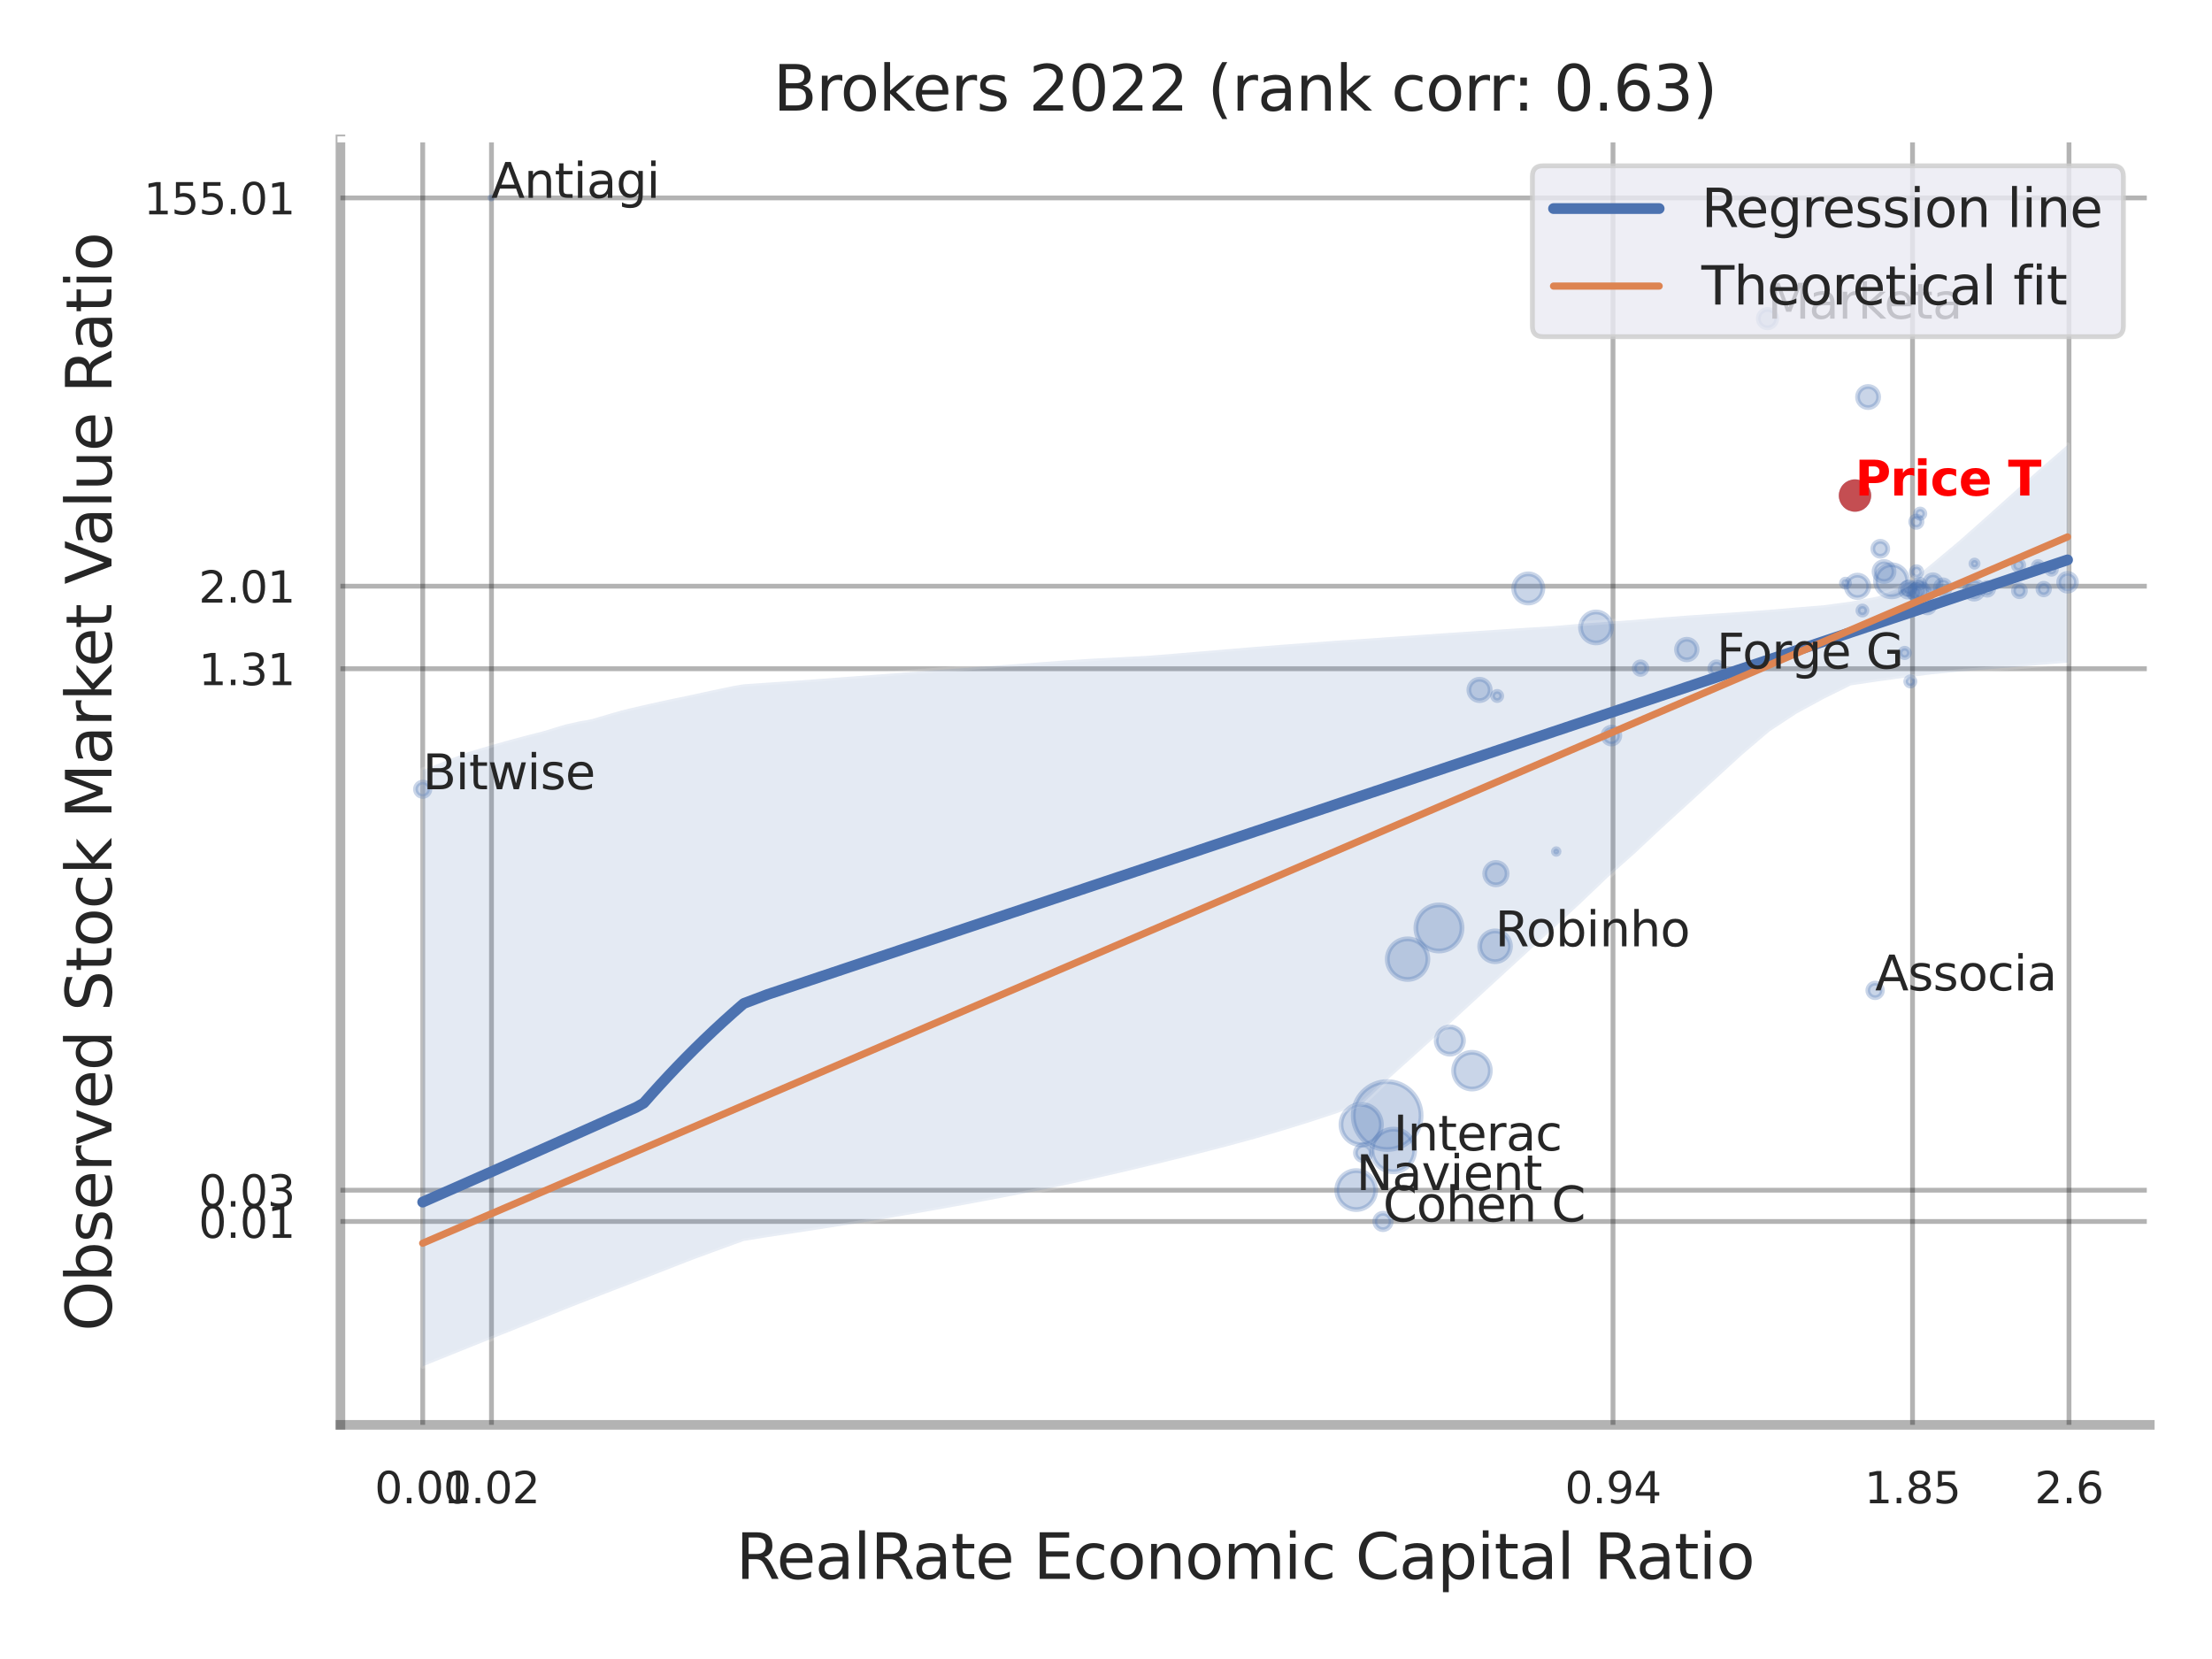 <?xml version="1.0" encoding="utf-8" standalone="no"?>
<!DOCTYPE svg PUBLIC "-//W3C//DTD SVG 1.1//EN"
  "http://www.w3.org/Graphics/SVG/1.1/DTD/svg11.dtd">
<svg xmlns:xlink="http://www.w3.org/1999/xlink" width="460.8pt" height="345.6pt" viewBox="0 0 460.8 345.6" xmlns="http://www.w3.org/2000/svg" version="1.1">
 <defs>
  <style type="text/css">*{stroke-linejoin: round; stroke-linecap: butt}</style>
 </defs>
 <g id="figure_1">
  <g id="patch_1">
   <path d="M 0 345.6 
L 460.8 345.6 
L 460.8 0 
L 0 0 
z
" style="fill: #ffffff"/>
  </g>
  <g id="axes_1">
   <g id="patch_2">
    <path d="M 70.92 296.82 
L 447.84 296.82 
L 447.84 29.04 
L 70.92 29.04 
z
" style="fill: #ffffff"/>
   </g>
   <g id="matplotlib.axis_1">
    <g id="xtick_1">
     <g id="line2d_1">
      <path d="M 88.062 296.82 
L 88.062 29.04 
" clip-path="url(#pf37c699019)" style="fill: none; stroke: #000000; stroke-opacity: 0.3; stroke-linecap: round"/>
     </g>
     <g id="text_1">
      <!-- 0.01 -->
      <g style="fill: #262626" transform="translate(78.042 313.159) scale(0.09 -0.09)">
       <defs>
        <path id="DejaVuSans-30" d="M 2034 4250 
Q 1547 4250 1301 3770 
Q 1056 3291 1056 2328 
Q 1056 1369 1301 889 
Q 1547 409 2034 409 
Q 2525 409 2770 889 
Q 3016 1369 3016 2328 
Q 3016 3291 2770 3770 
Q 2525 4250 2034 4250 
z
M 2034 4750 
Q 2819 4750 3233 4129 
Q 3647 3509 3647 2328 
Q 3647 1150 3233 529 
Q 2819 -91 2034 -91 
Q 1250 -91 836 529 
Q 422 1150 422 2328 
Q 422 3509 836 4129 
Q 1250 4750 2034 4750 
z
" transform="scale(0.016)"/>
        <path id="DejaVuSans-2e" d="M 684 794 
L 1344 794 
L 1344 0 
L 684 0 
L 684 794 
z
" transform="scale(0.016)"/>
        <path id="DejaVuSans-31" d="M 794 531 
L 1825 531 
L 1825 4091 
L 703 3866 
L 703 4441 
L 1819 4666 
L 2450 4666 
L 2450 531 
L 3481 531 
L 3481 0 
L 794 0 
L 794 531 
z
" transform="scale(0.016)"/>
       </defs>
       <use xlink:href="#DejaVuSans-30"/>
       <use xlink:href="#DejaVuSans-2e" x="63.623"/>
       <use xlink:href="#DejaVuSans-30" x="95.41"/>
       <use xlink:href="#DejaVuSans-31" x="159.033"/>
      </g>
     </g>
    </g>
    <g id="xtick_2">
     <g id="line2d_2">
      <path d="M 102.383 296.82 
L 102.383 29.04 
" clip-path="url(#pf37c699019)" style="fill: none; stroke: #000000; stroke-opacity: 0.3; stroke-linecap: round"/>
     </g>
     <g id="text_2">
      <!-- 0.02 -->
      <g style="fill: #262626" transform="translate(92.363 313.159) scale(0.09 -0.09)">
       <defs>
        <path id="DejaVuSans-32" d="M 1228 531 
L 3431 531 
L 3431 0 
L 469 0 
L 469 531 
Q 828 903 1448 1529 
Q 2069 2156 2228 2338 
Q 2531 2678 2651 2914 
Q 2772 3150 2772 3378 
Q 2772 3750 2511 3984 
Q 2250 4219 1831 4219 
Q 1534 4219 1204 4116 
Q 875 4013 500 3803 
L 500 4441 
Q 881 4594 1212 4672 
Q 1544 4750 1819 4750 
Q 2544 4750 2975 4387 
Q 3406 4025 3406 3419 
Q 3406 3131 3298 2873 
Q 3191 2616 2906 2266 
Q 2828 2175 2409 1742 
Q 1991 1309 1228 531 
z
" transform="scale(0.016)"/>
       </defs>
       <use xlink:href="#DejaVuSans-30"/>
       <use xlink:href="#DejaVuSans-2e" x="63.623"/>
       <use xlink:href="#DejaVuSans-30" x="95.41"/>
       <use xlink:href="#DejaVuSans-32" x="159.033"/>
      </g>
     </g>
    </g>
    <g id="xtick_3">
     <g id="line2d_3">
      <path d="M 336.019 296.82 
L 336.019 29.04 
" clip-path="url(#pf37c699019)" style="fill: none; stroke: #000000; stroke-opacity: 0.3; stroke-linecap: round"/>
     </g>
     <g id="text_3">
      <!-- 0.94 -->
      <g style="fill: #262626" transform="translate(325.999 313.159) scale(0.09 -0.09)">
       <defs>
        <path id="DejaVuSans-39" d="M 703 97 
L 703 672 
Q 941 559 1184 500 
Q 1428 441 1663 441 
Q 2288 441 2617 861 
Q 2947 1281 2994 2138 
Q 2813 1869 2534 1725 
Q 2256 1581 1919 1581 
Q 1219 1581 811 2004 
Q 403 2428 403 3163 
Q 403 3881 828 4315 
Q 1253 4750 1959 4750 
Q 2769 4750 3195 4129 
Q 3622 3509 3622 2328 
Q 3622 1225 3098 567 
Q 2575 -91 1691 -91 
Q 1453 -91 1209 -44 
Q 966 3 703 97 
z
M 1959 2075 
Q 2384 2075 2632 2365 
Q 2881 2656 2881 3163 
Q 2881 3666 2632 3958 
Q 2384 4250 1959 4250 
Q 1534 4250 1286 3958 
Q 1038 3666 1038 3163 
Q 1038 2656 1286 2365 
Q 1534 2075 1959 2075 
z
" transform="scale(0.016)"/>
        <path id="DejaVuSans-34" d="M 2419 4116 
L 825 1625 
L 2419 1625 
L 2419 4116 
z
M 2253 4666 
L 3047 4666 
L 3047 1625 
L 3713 1625 
L 3713 1100 
L 3047 1100 
L 3047 0 
L 2419 0 
L 2419 1100 
L 313 1100 
L 313 1709 
L 2253 4666 
z
" transform="scale(0.016)"/>
       </defs>
       <use xlink:href="#DejaVuSans-30"/>
       <use xlink:href="#DejaVuSans-2e" x="63.623"/>
       <use xlink:href="#DejaVuSans-39" x="95.41"/>
       <use xlink:href="#DejaVuSans-34" x="159.033"/>
      </g>
     </g>
    </g>
    <g id="xtick_4">
     <g id="line2d_4">
      <path d="M 398.415 296.82 
L 398.415 29.04 
" clip-path="url(#pf37c699019)" style="fill: none; stroke: #000000; stroke-opacity: 0.3; stroke-linecap: round"/>
     </g>
     <g id="text_4">
      <!-- 1.85 -->
      <g style="fill: #262626" transform="translate(388.395 313.159) scale(0.09 -0.09)">
       <defs>
        <path id="DejaVuSans-38" d="M 2034 2216 
Q 1584 2216 1326 1975 
Q 1069 1734 1069 1313 
Q 1069 891 1326 650 
Q 1584 409 2034 409 
Q 2484 409 2743 651 
Q 3003 894 3003 1313 
Q 3003 1734 2745 1975 
Q 2488 2216 2034 2216 
z
M 1403 2484 
Q 997 2584 770 2862 
Q 544 3141 544 3541 
Q 544 4100 942 4425 
Q 1341 4750 2034 4750 
Q 2731 4750 3128 4425 
Q 3525 4100 3525 3541 
Q 3525 3141 3298 2862 
Q 3072 2584 2669 2484 
Q 3125 2378 3379 2068 
Q 3634 1759 3634 1313 
Q 3634 634 3220 271 
Q 2806 -91 2034 -91 
Q 1263 -91 848 271 
Q 434 634 434 1313 
Q 434 1759 690 2068 
Q 947 2378 1403 2484 
z
M 1172 3481 
Q 1172 3119 1398 2916 
Q 1625 2713 2034 2713 
Q 2441 2713 2670 2916 
Q 2900 3119 2900 3481 
Q 2900 3844 2670 4047 
Q 2441 4250 2034 4250 
Q 1625 4250 1398 4047 
Q 1172 3844 1172 3481 
z
" transform="scale(0.016)"/>
        <path id="DejaVuSans-35" d="M 691 4666 
L 3169 4666 
L 3169 4134 
L 1269 4134 
L 1269 2991 
Q 1406 3038 1543 3061 
Q 1681 3084 1819 3084 
Q 2600 3084 3056 2656 
Q 3513 2228 3513 1497 
Q 3513 744 3044 326 
Q 2575 -91 1722 -91 
Q 1428 -91 1123 -41 
Q 819 9 494 109 
L 494 744 
Q 775 591 1075 516 
Q 1375 441 1709 441 
Q 2250 441 2565 725 
Q 2881 1009 2881 1497 
Q 2881 1984 2565 2268 
Q 2250 2553 1709 2553 
Q 1456 2553 1204 2497 
Q 953 2441 691 2322 
L 691 4666 
z
" transform="scale(0.016)"/>
       </defs>
       <use xlink:href="#DejaVuSans-31"/>
       <use xlink:href="#DejaVuSans-2e" x="63.623"/>
       <use xlink:href="#DejaVuSans-38" x="95.41"/>
       <use xlink:href="#DejaVuSans-35" x="159.033"/>
      </g>
     </g>
    </g>
    <g id="xtick_5">
     <g id="line2d_5">
      <path d="M 431.01 296.82 
L 431.01 29.04 
" clip-path="url(#pf37c699019)" style="fill: none; stroke: #000000; stroke-opacity: 0.3; stroke-linecap: round"/>
     </g>
     <g id="text_5">
      <!-- 2.6 -->
      <g style="fill: #262626" transform="translate(423.854 313.159) scale(0.09 -0.09)">
       <defs>
        <path id="DejaVuSans-36" d="M 2113 2584 
Q 1688 2584 1439 2293 
Q 1191 2003 1191 1497 
Q 1191 994 1439 701 
Q 1688 409 2113 409 
Q 2538 409 2786 701 
Q 3034 994 3034 1497 
Q 3034 2003 2786 2293 
Q 2538 2584 2113 2584 
z
M 3366 4563 
L 3366 3988 
Q 3128 4100 2886 4159 
Q 2644 4219 2406 4219 
Q 1781 4219 1451 3797 
Q 1122 3375 1075 2522 
Q 1259 2794 1537 2939 
Q 1816 3084 2150 3084 
Q 2853 3084 3261 2657 
Q 3669 2231 3669 1497 
Q 3669 778 3244 343 
Q 2819 -91 2113 -91 
Q 1303 -91 875 529 
Q 447 1150 447 2328 
Q 447 3434 972 4092 
Q 1497 4750 2381 4750 
Q 2619 4750 2861 4703 
Q 3103 4656 3366 4563 
z
" transform="scale(0.016)"/>
       </defs>
       <use xlink:href="#DejaVuSans-32"/>
       <use xlink:href="#DejaVuSans-2e" x="63.623"/>
       <use xlink:href="#DejaVuSans-36" x="95.41"/>
      </g>
     </g>
    </g>
    <g id="xtick_6"/>
    <g id="xtick_7"/>
    <g id="text_6">
     <!-- RealRate Economic Capital Ratio -->
     <g style="fill: #262626" transform="translate(153.326 328.908) scale(0.13 -0.13)">
      <defs>
       <path id="DejaVuSans-52" d="M 2841 2188 
Q 3044 2119 3236 1894 
Q 3428 1669 3622 1275 
L 4263 0 
L 3584 0 
L 2988 1197 
Q 2756 1666 2539 1819 
Q 2322 1972 1947 1972 
L 1259 1972 
L 1259 0 
L 628 0 
L 628 4666 
L 2053 4666 
Q 2853 4666 3247 4331 
Q 3641 3997 3641 3322 
Q 3641 2881 3436 2590 
Q 3231 2300 2841 2188 
z
M 1259 4147 
L 1259 2491 
L 2053 2491 
Q 2509 2491 2742 2702 
Q 2975 2913 2975 3322 
Q 2975 3731 2742 3939 
Q 2509 4147 2053 4147 
L 1259 4147 
z
" transform="scale(0.016)"/>
       <path id="DejaVuSans-65" d="M 3597 1894 
L 3597 1613 
L 953 1613 
Q 991 1019 1311 708 
Q 1631 397 2203 397 
Q 2534 397 2845 478 
Q 3156 559 3463 722 
L 3463 178 
Q 3153 47 2828 -22 
Q 2503 -91 2169 -91 
Q 1331 -91 842 396 
Q 353 884 353 1716 
Q 353 2575 817 3079 
Q 1281 3584 2069 3584 
Q 2775 3584 3186 3129 
Q 3597 2675 3597 1894 
z
M 3022 2063 
Q 3016 2534 2758 2815 
Q 2500 3097 2075 3097 
Q 1594 3097 1305 2825 
Q 1016 2553 972 2059 
L 3022 2063 
z
" transform="scale(0.016)"/>
       <path id="DejaVuSans-61" d="M 2194 1759 
Q 1497 1759 1228 1600 
Q 959 1441 959 1056 
Q 959 750 1161 570 
Q 1363 391 1709 391 
Q 2188 391 2477 730 
Q 2766 1069 2766 1631 
L 2766 1759 
L 2194 1759 
z
M 3341 1997 
L 3341 0 
L 2766 0 
L 2766 531 
Q 2569 213 2275 61 
Q 1981 -91 1556 -91 
Q 1019 -91 701 211 
Q 384 513 384 1019 
Q 384 1609 779 1909 
Q 1175 2209 1959 2209 
L 2766 2209 
L 2766 2266 
Q 2766 2663 2505 2880 
Q 2244 3097 1772 3097 
Q 1472 3097 1187 3025 
Q 903 2953 641 2809 
L 641 3341 
Q 956 3463 1253 3523 
Q 1550 3584 1831 3584 
Q 2591 3584 2966 3190 
Q 3341 2797 3341 1997 
z
" transform="scale(0.016)"/>
       <path id="DejaVuSans-6c" d="M 603 4863 
L 1178 4863 
L 1178 0 
L 603 0 
L 603 4863 
z
" transform="scale(0.016)"/>
       <path id="DejaVuSans-74" d="M 1172 4494 
L 1172 3500 
L 2356 3500 
L 2356 3053 
L 1172 3053 
L 1172 1153 
Q 1172 725 1289 603 
Q 1406 481 1766 481 
L 2356 481 
L 2356 0 
L 1766 0 
Q 1100 0 847 248 
Q 594 497 594 1153 
L 594 3053 
L 172 3053 
L 172 3500 
L 594 3500 
L 594 4494 
L 1172 4494 
z
" transform="scale(0.016)"/>
       <path id="DejaVuSans-20" transform="scale(0.016)"/>
       <path id="DejaVuSans-45" d="M 628 4666 
L 3578 4666 
L 3578 4134 
L 1259 4134 
L 1259 2753 
L 3481 2753 
L 3481 2222 
L 1259 2222 
L 1259 531 
L 3634 531 
L 3634 0 
L 628 0 
L 628 4666 
z
" transform="scale(0.016)"/>
       <path id="DejaVuSans-63" d="M 3122 3366 
L 3122 2828 
Q 2878 2963 2633 3030 
Q 2388 3097 2138 3097 
Q 1578 3097 1268 2742 
Q 959 2388 959 1747 
Q 959 1106 1268 751 
Q 1578 397 2138 397 
Q 2388 397 2633 464 
Q 2878 531 3122 666 
L 3122 134 
Q 2881 22 2623 -34 
Q 2366 -91 2075 -91 
Q 1284 -91 818 406 
Q 353 903 353 1747 
Q 353 2603 823 3093 
Q 1294 3584 2113 3584 
Q 2378 3584 2631 3529 
Q 2884 3475 3122 3366 
z
" transform="scale(0.016)"/>
       <path id="DejaVuSans-6f" d="M 1959 3097 
Q 1497 3097 1228 2736 
Q 959 2375 959 1747 
Q 959 1119 1226 758 
Q 1494 397 1959 397 
Q 2419 397 2687 759 
Q 2956 1122 2956 1747 
Q 2956 2369 2687 2733 
Q 2419 3097 1959 3097 
z
M 1959 3584 
Q 2709 3584 3137 3096 
Q 3566 2609 3566 1747 
Q 3566 888 3137 398 
Q 2709 -91 1959 -91 
Q 1206 -91 779 398 
Q 353 888 353 1747 
Q 353 2609 779 3096 
Q 1206 3584 1959 3584 
z
" transform="scale(0.016)"/>
       <path id="DejaVuSans-6e" d="M 3513 2113 
L 3513 0 
L 2938 0 
L 2938 2094 
Q 2938 2591 2744 2837 
Q 2550 3084 2163 3084 
Q 1697 3084 1428 2787 
Q 1159 2491 1159 1978 
L 1159 0 
L 581 0 
L 581 3500 
L 1159 3500 
L 1159 2956 
Q 1366 3272 1645 3428 
Q 1925 3584 2291 3584 
Q 2894 3584 3203 3211 
Q 3513 2838 3513 2113 
z
" transform="scale(0.016)"/>
       <path id="DejaVuSans-6d" d="M 3328 2828 
Q 3544 3216 3844 3400 
Q 4144 3584 4550 3584 
Q 5097 3584 5394 3201 
Q 5691 2819 5691 2113 
L 5691 0 
L 5113 0 
L 5113 2094 
Q 5113 2597 4934 2840 
Q 4756 3084 4391 3084 
Q 3944 3084 3684 2787 
Q 3425 2491 3425 1978 
L 3425 0 
L 2847 0 
L 2847 2094 
Q 2847 2600 2669 2842 
Q 2491 3084 2119 3084 
Q 1678 3084 1418 2786 
Q 1159 2488 1159 1978 
L 1159 0 
L 581 0 
L 581 3500 
L 1159 3500 
L 1159 2956 
Q 1356 3278 1631 3431 
Q 1906 3584 2284 3584 
Q 2666 3584 2933 3390 
Q 3200 3197 3328 2828 
z
" transform="scale(0.016)"/>
       <path id="DejaVuSans-69" d="M 603 3500 
L 1178 3500 
L 1178 0 
L 603 0 
L 603 3500 
z
M 603 4863 
L 1178 4863 
L 1178 4134 
L 603 4134 
L 603 4863 
z
" transform="scale(0.016)"/>
       <path id="DejaVuSans-43" d="M 4122 4306 
L 4122 3641 
Q 3803 3938 3442 4084 
Q 3081 4231 2675 4231 
Q 1875 4231 1450 3742 
Q 1025 3253 1025 2328 
Q 1025 1406 1450 917 
Q 1875 428 2675 428 
Q 3081 428 3442 575 
Q 3803 722 4122 1019 
L 4122 359 
Q 3791 134 3420 21 
Q 3050 -91 2638 -91 
Q 1578 -91 968 557 
Q 359 1206 359 2328 
Q 359 3453 968 4101 
Q 1578 4750 2638 4750 
Q 3056 4750 3426 4639 
Q 3797 4528 4122 4306 
z
" transform="scale(0.016)"/>
       <path id="DejaVuSans-70" d="M 1159 525 
L 1159 -1331 
L 581 -1331 
L 581 3500 
L 1159 3500 
L 1159 2969 
Q 1341 3281 1617 3432 
Q 1894 3584 2278 3584 
Q 2916 3584 3314 3078 
Q 3713 2572 3713 1747 
Q 3713 922 3314 415 
Q 2916 -91 2278 -91 
Q 1894 -91 1617 61 
Q 1341 213 1159 525 
z
M 3116 1747 
Q 3116 2381 2855 2742 
Q 2594 3103 2138 3103 
Q 1681 3103 1420 2742 
Q 1159 2381 1159 1747 
Q 1159 1113 1420 752 
Q 1681 391 2138 391 
Q 2594 391 2855 752 
Q 3116 1113 3116 1747 
z
" transform="scale(0.016)"/>
      </defs>
      <use xlink:href="#DejaVuSans-52"/>
      <use xlink:href="#DejaVuSans-65" x="64.982"/>
      <use xlink:href="#DejaVuSans-61" x="126.506"/>
      <use xlink:href="#DejaVuSans-6c" x="187.785"/>
      <use xlink:href="#DejaVuSans-52" x="215.568"/>
      <use xlink:href="#DejaVuSans-61" x="282.801"/>
      <use xlink:href="#DejaVuSans-74" x="344.08"/>
      <use xlink:href="#DejaVuSans-65" x="383.289"/>
      <use xlink:href="#DejaVuSans-20" x="444.812"/>
      <use xlink:href="#DejaVuSans-45" x="476.6"/>
      <use xlink:href="#DejaVuSans-63" x="539.783"/>
      <use xlink:href="#DejaVuSans-6f" x="594.764"/>
      <use xlink:href="#DejaVuSans-6e" x="655.945"/>
      <use xlink:href="#DejaVuSans-6f" x="719.324"/>
      <use xlink:href="#DejaVuSans-6d" x="780.506"/>
      <use xlink:href="#DejaVuSans-69" x="877.918"/>
      <use xlink:href="#DejaVuSans-63" x="905.701"/>
      <use xlink:href="#DejaVuSans-20" x="960.682"/>
      <use xlink:href="#DejaVuSans-43" x="992.469"/>
      <use xlink:href="#DejaVuSans-61" x="1062.293"/>
      <use xlink:href="#DejaVuSans-70" x="1123.572"/>
      <use xlink:href="#DejaVuSans-69" x="1187.049"/>
      <use xlink:href="#DejaVuSans-74" x="1214.832"/>
      <use xlink:href="#DejaVuSans-61" x="1254.041"/>
      <use xlink:href="#DejaVuSans-6c" x="1315.32"/>
      <use xlink:href="#DejaVuSans-20" x="1343.104"/>
      <use xlink:href="#DejaVuSans-52" x="1374.891"/>
      <use xlink:href="#DejaVuSans-61" x="1442.123"/>
      <use xlink:href="#DejaVuSans-74" x="1503.402"/>
      <use xlink:href="#DejaVuSans-69" x="1542.611"/>
      <use xlink:href="#DejaVuSans-6f" x="1570.395"/>
     </g>
    </g>
   </g>
   <g id="matplotlib.axis_2">
    <g id="ytick_1">
     <g id="line2d_6">
      <path d="M 70.92 254.45 
L 447.84 254.45 
" clip-path="url(#pf37c699019)" style="fill: none; stroke: #000000; stroke-opacity: 0.3; stroke-linecap: round"/>
     </g>
     <g id="text_7">
      <!-- 0.01 -->
      <g style="fill: #262626" transform="translate(41.381 257.87) scale(0.09 -0.09)">
       <use xlink:href="#DejaVuSans-30"/>
       <use xlink:href="#DejaVuSans-2e" x="63.623"/>
       <use xlink:href="#DejaVuSans-30" x="95.41"/>
       <use xlink:href="#DejaVuSans-31" x="159.033"/>
      </g>
     </g>
    </g>
    <g id="ytick_2">
     <g id="line2d_7">
      <path d="M 70.92 247.937 
L 447.84 247.937 
" clip-path="url(#pf37c699019)" style="fill: none; stroke: #000000; stroke-opacity: 0.3; stroke-linecap: round"/>
     </g>
     <g id="text_8">
      <!-- 0.03 -->
      <g style="fill: #262626" transform="translate(41.381 251.357) scale(0.09 -0.09)">
       <defs>
        <path id="DejaVuSans-33" d="M 2597 2516 
Q 3050 2419 3304 2112 
Q 3559 1806 3559 1356 
Q 3559 666 3084 287 
Q 2609 -91 1734 -91 
Q 1441 -91 1130 -33 
Q 819 25 488 141 
L 488 750 
Q 750 597 1062 519 
Q 1375 441 1716 441 
Q 2309 441 2620 675 
Q 2931 909 2931 1356 
Q 2931 1769 2642 2001 
Q 2353 2234 1838 2234 
L 1294 2234 
L 1294 2753 
L 1863 2753 
Q 2328 2753 2575 2939 
Q 2822 3125 2822 3475 
Q 2822 3834 2567 4026 
Q 2313 4219 1838 4219 
Q 1578 4219 1281 4162 
Q 984 4106 628 3988 
L 628 4550 
Q 988 4650 1302 4700 
Q 1616 4750 1894 4750 
Q 2613 4750 3031 4423 
Q 3450 4097 3450 3541 
Q 3450 3153 3228 2886 
Q 3006 2619 2597 2516 
z
" transform="scale(0.016)"/>
       </defs>
       <use xlink:href="#DejaVuSans-30"/>
       <use xlink:href="#DejaVuSans-2e" x="63.623"/>
       <use xlink:href="#DejaVuSans-30" x="95.41"/>
       <use xlink:href="#DejaVuSans-33" x="159.033"/>
      </g>
     </g>
    </g>
    <g id="ytick_3">
     <g id="line2d_8">
      <path d="M 70.92 139.31 
L 447.84 139.31 
" clip-path="url(#pf37c699019)" style="fill: none; stroke: #000000; stroke-opacity: 0.3; stroke-linecap: round"/>
     </g>
     <g id="text_9">
      <!-- 1.31 -->
      <g style="fill: #262626" transform="translate(41.381 142.729) scale(0.09 -0.09)">
       <use xlink:href="#DejaVuSans-31"/>
       <use xlink:href="#DejaVuSans-2e" x="63.623"/>
       <use xlink:href="#DejaVuSans-33" x="95.41"/>
       <use xlink:href="#DejaVuSans-31" x="159.033"/>
      </g>
     </g>
    </g>
    <g id="ytick_4">
     <g id="line2d_9">
      <path d="M 70.92 122.114 
L 447.84 122.114 
" clip-path="url(#pf37c699019)" style="fill: none; stroke: #000000; stroke-opacity: 0.3; stroke-linecap: round"/>
     </g>
     <g id="text_10">
      <!-- 2.01 -->
      <g style="fill: #262626" transform="translate(41.381 125.534) scale(0.09 -0.09)">
       <use xlink:href="#DejaVuSans-32"/>
       <use xlink:href="#DejaVuSans-2e" x="63.623"/>
       <use xlink:href="#DejaVuSans-30" x="95.41"/>
       <use xlink:href="#DejaVuSans-31" x="159.033"/>
      </g>
     </g>
    </g>
    <g id="ytick_5">
     <g id="line2d_10">
      <path d="M 70.92 41.234 
L 447.84 41.234 
" clip-path="url(#pf37c699019)" style="fill: none; stroke: #000000; stroke-opacity: 0.3; stroke-linecap: round"/>
     </g>
     <g id="text_11">
      <!-- 155.01 -->
      <g style="fill: #262626" transform="translate(29.928 44.653) scale(0.09 -0.09)">
       <use xlink:href="#DejaVuSans-31"/>
       <use xlink:href="#DejaVuSans-35" x="63.623"/>
       <use xlink:href="#DejaVuSans-35" x="127.246"/>
       <use xlink:href="#DejaVuSans-2e" x="190.869"/>
       <use xlink:href="#DejaVuSans-30" x="222.656"/>
       <use xlink:href="#DejaVuSans-31" x="286.279"/>
      </g>
     </g>
    </g>
    <g id="ytick_6"/>
    <g id="ytick_7"/>
    <g id="ytick_8"/>
    <g id="ytick_9"/>
    <g id="text_12">
     <!-- Observed Stock Market Value Ratio -->
     <g style="fill: #262626" transform="translate(23.225 277.332) rotate(-90) scale(0.13 -0.13)">
      <defs>
       <path id="DejaVuSans-4f" d="M 2522 4238 
Q 1834 4238 1429 3725 
Q 1025 3213 1025 2328 
Q 1025 1447 1429 934 
Q 1834 422 2522 422 
Q 3209 422 3611 934 
Q 4013 1447 4013 2328 
Q 4013 3213 3611 3725 
Q 3209 4238 2522 4238 
z
M 2522 4750 
Q 3503 4750 4090 4092 
Q 4678 3434 4678 2328 
Q 4678 1225 4090 567 
Q 3503 -91 2522 -91 
Q 1538 -91 948 565 
Q 359 1222 359 2328 
Q 359 3434 948 4092 
Q 1538 4750 2522 4750 
z
" transform="scale(0.016)"/>
       <path id="DejaVuSans-62" d="M 3116 1747 
Q 3116 2381 2855 2742 
Q 2594 3103 2138 3103 
Q 1681 3103 1420 2742 
Q 1159 2381 1159 1747 
Q 1159 1113 1420 752 
Q 1681 391 2138 391 
Q 2594 391 2855 752 
Q 3116 1113 3116 1747 
z
M 1159 2969 
Q 1341 3281 1617 3432 
Q 1894 3584 2278 3584 
Q 2916 3584 3314 3078 
Q 3713 2572 3713 1747 
Q 3713 922 3314 415 
Q 2916 -91 2278 -91 
Q 1894 -91 1617 61 
Q 1341 213 1159 525 
L 1159 0 
L 581 0 
L 581 4863 
L 1159 4863 
L 1159 2969 
z
" transform="scale(0.016)"/>
       <path id="DejaVuSans-73" d="M 2834 3397 
L 2834 2853 
Q 2591 2978 2328 3040 
Q 2066 3103 1784 3103 
Q 1356 3103 1142 2972 
Q 928 2841 928 2578 
Q 928 2378 1081 2264 
Q 1234 2150 1697 2047 
L 1894 2003 
Q 2506 1872 2764 1633 
Q 3022 1394 3022 966 
Q 3022 478 2636 193 
Q 2250 -91 1575 -91 
Q 1294 -91 989 -36 
Q 684 19 347 128 
L 347 722 
Q 666 556 975 473 
Q 1284 391 1588 391 
Q 1994 391 2212 530 
Q 2431 669 2431 922 
Q 2431 1156 2273 1281 
Q 2116 1406 1581 1522 
L 1381 1569 
Q 847 1681 609 1914 
Q 372 2147 372 2553 
Q 372 3047 722 3315 
Q 1072 3584 1716 3584 
Q 2034 3584 2315 3537 
Q 2597 3491 2834 3397 
z
" transform="scale(0.016)"/>
       <path id="DejaVuSans-72" d="M 2631 2963 
Q 2534 3019 2420 3045 
Q 2306 3072 2169 3072 
Q 1681 3072 1420 2755 
Q 1159 2438 1159 1844 
L 1159 0 
L 581 0 
L 581 3500 
L 1159 3500 
L 1159 2956 
Q 1341 3275 1631 3429 
Q 1922 3584 2338 3584 
Q 2397 3584 2469 3576 
Q 2541 3569 2628 3553 
L 2631 2963 
z
" transform="scale(0.016)"/>
       <path id="DejaVuSans-76" d="M 191 3500 
L 800 3500 
L 1894 563 
L 2988 3500 
L 3597 3500 
L 2284 0 
L 1503 0 
L 191 3500 
z
" transform="scale(0.016)"/>
       <path id="DejaVuSans-64" d="M 2906 2969 
L 2906 4863 
L 3481 4863 
L 3481 0 
L 2906 0 
L 2906 525 
Q 2725 213 2448 61 
Q 2172 -91 1784 -91 
Q 1150 -91 751 415 
Q 353 922 353 1747 
Q 353 2572 751 3078 
Q 1150 3584 1784 3584 
Q 2172 3584 2448 3432 
Q 2725 3281 2906 2969 
z
M 947 1747 
Q 947 1113 1208 752 
Q 1469 391 1925 391 
Q 2381 391 2643 752 
Q 2906 1113 2906 1747 
Q 2906 2381 2643 2742 
Q 2381 3103 1925 3103 
Q 1469 3103 1208 2742 
Q 947 2381 947 1747 
z
" transform="scale(0.016)"/>
       <path id="DejaVuSans-53" d="M 3425 4513 
L 3425 3897 
Q 3066 4069 2747 4153 
Q 2428 4238 2131 4238 
Q 1616 4238 1336 4038 
Q 1056 3838 1056 3469 
Q 1056 3159 1242 3001 
Q 1428 2844 1947 2747 
L 2328 2669 
Q 3034 2534 3370 2195 
Q 3706 1856 3706 1288 
Q 3706 609 3251 259 
Q 2797 -91 1919 -91 
Q 1588 -91 1214 -16 
Q 841 59 441 206 
L 441 856 
Q 825 641 1194 531 
Q 1563 422 1919 422 
Q 2459 422 2753 634 
Q 3047 847 3047 1241 
Q 3047 1584 2836 1778 
Q 2625 1972 2144 2069 
L 1759 2144 
Q 1053 2284 737 2584 
Q 422 2884 422 3419 
Q 422 4038 858 4394 
Q 1294 4750 2059 4750 
Q 2388 4750 2728 4690 
Q 3069 4631 3425 4513 
z
" transform="scale(0.016)"/>
       <path id="DejaVuSans-6b" d="M 581 4863 
L 1159 4863 
L 1159 1991 
L 2875 3500 
L 3609 3500 
L 1753 1863 
L 3688 0 
L 2938 0 
L 1159 1709 
L 1159 0 
L 581 0 
L 581 4863 
z
" transform="scale(0.016)"/>
       <path id="DejaVuSans-4d" d="M 628 4666 
L 1569 4666 
L 2759 1491 
L 3956 4666 
L 4897 4666 
L 4897 0 
L 4281 0 
L 4281 4097 
L 3078 897 
L 2444 897 
L 1241 4097 
L 1241 0 
L 628 0 
L 628 4666 
z
" transform="scale(0.016)"/>
       <path id="DejaVuSans-56" d="M 1831 0 
L 50 4666 
L 709 4666 
L 2188 738 
L 3669 4666 
L 4325 4666 
L 2547 0 
L 1831 0 
z
" transform="scale(0.016)"/>
       <path id="DejaVuSans-75" d="M 544 1381 
L 544 3500 
L 1119 3500 
L 1119 1403 
Q 1119 906 1312 657 
Q 1506 409 1894 409 
Q 2359 409 2629 706 
Q 2900 1003 2900 1516 
L 2900 3500 
L 3475 3500 
L 3475 0 
L 2900 0 
L 2900 538 
Q 2691 219 2414 64 
Q 2138 -91 1772 -91 
Q 1169 -91 856 284 
Q 544 659 544 1381 
z
M 1991 3584 
L 1991 3584 
z
" transform="scale(0.016)"/>
      </defs>
      <use xlink:href="#DejaVuSans-4f"/>
      <use xlink:href="#DejaVuSans-62" x="78.711"/>
      <use xlink:href="#DejaVuSans-73" x="142.188"/>
      <use xlink:href="#DejaVuSans-65" x="194.287"/>
      <use xlink:href="#DejaVuSans-72" x="255.811"/>
      <use xlink:href="#DejaVuSans-76" x="296.924"/>
      <use xlink:href="#DejaVuSans-65" x="356.104"/>
      <use xlink:href="#DejaVuSans-64" x="417.627"/>
      <use xlink:href="#DejaVuSans-20" x="481.104"/>
      <use xlink:href="#DejaVuSans-53" x="512.891"/>
      <use xlink:href="#DejaVuSans-74" x="576.367"/>
      <use xlink:href="#DejaVuSans-6f" x="615.576"/>
      <use xlink:href="#DejaVuSans-63" x="676.758"/>
      <use xlink:href="#DejaVuSans-6b" x="731.738"/>
      <use xlink:href="#DejaVuSans-20" x="789.648"/>
      <use xlink:href="#DejaVuSans-4d" x="821.436"/>
      <use xlink:href="#DejaVuSans-61" x="907.715"/>
      <use xlink:href="#DejaVuSans-72" x="968.994"/>
      <use xlink:href="#DejaVuSans-6b" x="1010.107"/>
      <use xlink:href="#DejaVuSans-65" x="1064.393"/>
      <use xlink:href="#DejaVuSans-74" x="1125.916"/>
      <use xlink:href="#DejaVuSans-20" x="1165.125"/>
      <use xlink:href="#DejaVuSans-56" x="1196.912"/>
      <use xlink:href="#DejaVuSans-61" x="1257.57"/>
      <use xlink:href="#DejaVuSans-6c" x="1318.85"/>
      <use xlink:href="#DejaVuSans-75" x="1346.633"/>
      <use xlink:href="#DejaVuSans-65" x="1410.012"/>
      <use xlink:href="#DejaVuSans-20" x="1471.535"/>
      <use xlink:href="#DejaVuSans-52" x="1503.322"/>
      <use xlink:href="#DejaVuSans-61" x="1570.555"/>
      <use xlink:href="#DejaVuSans-74" x="1631.834"/>
      <use xlink:href="#DejaVuSans-69" x="1671.043"/>
      <use xlink:href="#DejaVuSans-6f" x="1698.826"/>
     </g>
    </g>
   </g>
   <g id="PathCollection_1">
    <path d="M 284 241.798 
C 284.434 241.798 284.85 241.626 285.157 241.319 
C 285.464 241.012 285.636 240.596 285.636 240.162 
C 285.636 239.728 285.464 239.312 285.157 239.005 
C 284.85 238.698 284.434 238.526 284 238.526 
C 283.566 238.526 283.15 238.698 282.843 239.005 
C 282.536 239.312 282.364 239.728 282.364 240.162 
C 282.364 240.596 282.536 241.012 282.843 241.319 
C 283.15 241.626 283.566 241.798 284 241.798 
z
" clip-path="url(#pf37c699019)" style="fill: #4c72b0; fill-opacity: 0.3; stroke: #4c72b0; stroke-opacity: 0.3"/>
    <path d="M 306.643 226.866 
C 307.657 226.866 308.63 226.463 309.347 225.746 
C 310.064 225.029 310.467 224.056 310.467 223.042 
C 310.467 222.028 310.064 221.056 309.347 220.339 
C 308.63 219.622 307.657 219.219 306.643 219.219 
C 305.629 219.219 304.657 219.622 303.94 220.339 
C 303.223 221.056 302.82 222.028 302.82 223.042 
C 302.82 224.056 303.223 225.029 303.94 225.746 
C 304.657 226.463 305.629 226.866 306.643 226.866 
z
" clip-path="url(#pf37c699019)" style="fill: #4c72b0; fill-opacity: 0.3; stroke: #4c72b0; stroke-opacity: 0.3"/>
    <path d="M 389.157 84.908 
C 389.74 84.908 390.299 84.677 390.712 84.264 
C 391.124 83.852 391.356 83.293 391.356 82.71 
C 391.356 82.127 391.124 81.567 390.712 81.155 
C 390.299 80.743 389.74 80.511 389.157 80.511 
C 388.574 80.511 388.015 80.743 387.602 81.155 
C 387.19 81.567 386.958 82.127 386.958 82.71 
C 386.958 83.293 387.19 83.852 387.602 84.264 
C 388.015 84.677 388.574 84.908 389.157 84.908 
z
" clip-path="url(#pf37c699019)" style="fill: #4c72b0; fill-opacity: 0.3; stroke: #4c72b0; stroke-opacity: 0.3"/>
    <path d="M 293.23 204.039 
C 294.352 204.039 295.428 203.594 296.221 202.8 
C 297.015 202.007 297.461 200.931 297.461 199.809 
C 297.461 198.687 297.015 197.611 296.221 196.817 
C 295.428 196.024 294.352 195.578 293.23 195.578 
C 292.108 195.578 291.032 196.024 290.238 196.817 
C 289.445 197.611 288.999 198.687 288.999 199.809 
C 288.999 200.931 289.445 202.007 290.238 202.8 
C 291.032 203.594 292.108 204.039 293.23 204.039 
z
" clip-path="url(#pf37c699019)" style="fill: #4c72b0; fill-opacity: 0.3; stroke: #4c72b0; stroke-opacity: 0.3"/>
    <path d="M 335.677 154.994 
C 336.144 154.994 336.591 154.809 336.921 154.479 
C 337.251 154.149 337.437 153.701 337.437 153.235 
C 337.437 152.768 337.251 152.32 336.921 151.99 
C 336.591 151.66 336.144 151.475 335.677 151.475 
C 335.21 151.475 334.763 151.66 334.433 151.99 
C 334.103 152.32 333.917 152.768 333.917 153.235 
C 333.917 153.701 334.103 154.149 334.433 154.479 
C 334.763 154.809 335.21 154.994 335.677 154.994 
z
" clip-path="url(#pf37c699019)" style="fill: #4c72b0; fill-opacity: 0.3; stroke: #4c72b0; stroke-opacity: 0.3"/>
    <path d="M 288.969 239.462 
C 290.844 239.462 292.643 238.717 293.969 237.39 
C 295.295 236.064 296.04 234.266 296.04 232.39 
C 296.04 230.515 295.295 228.717 293.969 227.39 
C 292.643 226.064 290.844 225.319 288.969 225.319 
C 287.094 225.319 285.295 226.064 283.969 227.39 
C 282.643 228.717 281.898 230.515 281.898 232.39 
C 281.898 234.266 282.643 236.064 283.969 237.39 
C 285.295 238.717 287.094 239.462 288.969 239.462 
z
" clip-path="url(#pf37c699019)" style="fill: #4c72b0; fill-opacity: 0.3; stroke: #4c72b0; stroke-opacity: 0.3"/>
    <path d="M 283.56 238.48 
C 284.677 238.48 285.749 238.036 286.538 237.246 
C 287.328 236.456 287.772 235.385 287.772 234.268 
C 287.772 233.151 287.328 232.08 286.538 231.29 
C 285.749 230.5 284.677 230.057 283.56 230.057 
C 282.443 230.057 281.372 230.5 280.582 231.29 
C 279.793 232.08 279.349 233.151 279.349 234.268 
C 279.349 235.385 279.793 236.456 280.582 237.246 
C 281.372 238.036 282.443 238.48 283.56 238.48 
z
" clip-path="url(#pf37c699019)" style="fill: #4c72b0; fill-opacity: 0.3; stroke: #4c72b0; stroke-opacity: 0.3"/>
    <path d="M 308.214 145.955 
C 308.805 145.955 309.373 145.721 309.791 145.303 
C 310.209 144.884 310.444 144.317 310.444 143.726 
C 310.444 143.135 310.209 142.568 309.791 142.15 
C 309.373 141.732 308.805 141.497 308.214 141.497 
C 307.623 141.497 307.056 141.732 306.638 142.15 
C 306.22 142.568 305.985 143.135 305.985 143.726 
C 305.985 144.317 306.22 144.884 306.638 145.303 
C 307.056 145.721 307.623 145.955 308.214 145.955 
z
" clip-path="url(#pf37c699019)" style="fill: #4c72b0; fill-opacity: 0.3; stroke: #4c72b0; stroke-opacity: 0.3"/>
    <path d="M 311.625 184.33 
C 312.245 184.33 312.839 184.084 313.278 183.645 
C 313.716 183.207 313.962 182.612 313.962 181.992 
C 313.962 181.372 313.716 180.778 313.278 180.339 
C 312.839 179.901 312.245 179.655 311.625 179.655 
C 311.005 179.655 310.41 179.901 309.972 180.339 
C 309.533 180.778 309.287 181.372 309.287 181.992 
C 309.287 182.612 309.533 183.207 309.972 183.645 
C 310.41 184.084 311.005 184.33 311.625 184.33 
z
" clip-path="url(#pf37c699019)" style="fill: #4c72b0; fill-opacity: 0.3; stroke: #4c72b0; stroke-opacity: 0.3"/>
    <path d="M 386.428 106.105 
C 387.19 106.105 387.921 105.802 388.46 105.263 
C 388.999 104.724 389.301 103.993 389.301 103.231 
C 389.301 102.469 388.999 101.739 388.46 101.2 
C 387.921 100.661 387.19 100.358 386.428 100.358 
C 385.666 100.358 384.936 100.661 384.397 101.2 
C 383.858 101.739 383.555 102.469 383.555 103.231 
C 383.555 103.993 383.858 104.724 384.397 105.263 
C 384.936 105.802 385.666 106.105 386.428 106.105 
z
" clip-path="url(#pf37c699019)" style="fill: #4c72b0; fill-opacity: 0.3; stroke: #4c72b0; stroke-opacity: 0.3"/>
    <path d="M 332.481 133.929 
C 333.335 133.929 334.155 133.589 334.759 132.985 
C 335.364 132.381 335.703 131.561 335.703 130.706 
C 335.703 129.852 335.364 129.032 334.759 128.428 
C 334.155 127.823 333.335 127.484 332.481 127.484 
C 331.626 127.484 330.806 127.823 330.202 128.428 
C 329.598 129.032 329.258 129.852 329.258 130.706 
C 329.258 131.561 329.598 132.381 330.202 132.985 
C 330.806 133.589 331.626 133.929 332.481 133.929 
z
" clip-path="url(#pf37c699019)" style="fill: #4c72b0; fill-opacity: 0.3; stroke: #4c72b0; stroke-opacity: 0.3"/>
    <path d="M 299.762 198.118 
C 301.036 198.118 302.259 197.612 303.16 196.711 
C 304.061 195.81 304.567 194.587 304.567 193.313 
C 304.567 192.038 304.061 190.816 303.16 189.915 
C 302.259 189.014 301.036 188.507 299.762 188.507 
C 298.487 188.507 297.265 189.014 296.364 189.915 
C 295.463 190.816 294.956 192.038 294.956 193.313 
C 294.956 194.587 295.463 195.81 296.364 196.711 
C 297.265 197.612 298.487 198.118 299.762 198.118 
z
" clip-path="url(#pf37c699019)" style="fill: #4c72b0; fill-opacity: 0.3; stroke: #4c72b0; stroke-opacity: 0.3"/>
    <path d="M 324.188 177.984 
C 324.346 177.984 324.498 177.921 324.609 177.81 
C 324.721 177.698 324.784 177.546 324.784 177.388 
C 324.784 177.23 324.721 177.078 324.609 176.966 
C 324.498 176.854 324.346 176.791 324.188 176.791 
C 324.03 176.791 323.878 176.854 323.766 176.966 
C 323.654 177.078 323.591 177.23 323.591 177.388 
C 323.591 177.546 323.654 177.698 323.766 177.81 
C 323.878 177.921 324.03 177.984 324.188 177.984 
z
" clip-path="url(#pf37c699019)" style="fill: #4c72b0; fill-opacity: 0.3; stroke: #4c72b0; stroke-opacity: 0.3"/>
    <path d="M 394.056 124.333 
C 394.942 124.333 395.793 123.981 396.42 123.354 
C 397.047 122.726 397.4 121.876 397.4 120.989 
C 397.4 120.102 397.047 119.252 396.42 118.624 
C 395.793 117.997 394.942 117.645 394.056 117.645 
C 393.169 117.645 392.318 117.997 391.691 118.624 
C 391.064 119.252 390.712 120.102 390.712 120.989 
C 390.712 121.876 391.064 122.726 391.691 123.354 
C 392.318 123.981 393.169 124.333 394.056 124.333 
z
" clip-path="url(#pf37c699019)" style="fill: #4c72b0; fill-opacity: 0.3; stroke: #4c72b0; stroke-opacity: 0.3"/>
    <path d="M 351.391 137.461 
C 351.961 137.461 352.507 137.235 352.91 136.832 
C 353.313 136.429 353.539 135.883 353.539 135.313 
C 353.539 134.743 353.313 134.197 352.91 133.794 
C 352.507 133.392 351.961 133.165 351.391 133.165 
C 350.822 133.165 350.275 133.392 349.873 133.794 
C 349.47 134.197 349.244 134.743 349.244 135.313 
C 349.244 135.883 349.47 136.429 349.873 136.832 
C 350.275 137.235 350.822 137.461 351.391 137.461 
z
" clip-path="url(#pf37c699019)" style="fill: #4c72b0; fill-opacity: 0.3; stroke: #4c72b0; stroke-opacity: 0.3"/>
    <path d="M 288.102 256.16 
C 288.555 256.16 288.99 255.98 289.31 255.66 
C 289.63 255.34 289.81 254.905 289.81 254.452 
C 289.81 253.999 289.63 253.565 289.31 253.244 
C 288.99 252.924 288.555 252.744 288.102 252.744 
C 287.649 252.744 287.215 252.924 286.894 253.244 
C 286.574 253.565 286.394 253.999 286.394 254.452 
C 286.394 254.905 286.574 255.34 286.894 255.66 
C 287.215 255.98 287.649 256.16 288.102 256.16 
z
" clip-path="url(#pf37c699019)" style="fill: #4c72b0; fill-opacity: 0.3; stroke: #4c72b0; stroke-opacity: 0.3"/>
    <path d="M 368.205 68.297 
C 368.714 68.297 369.203 68.094 369.563 67.734 
C 369.923 67.374 370.126 66.885 370.126 66.376 
C 370.126 65.866 369.923 65.378 369.563 65.017 
C 369.203 64.657 368.714 64.455 368.205 64.455 
C 367.695 64.455 367.207 64.657 366.847 65.017 
C 366.486 65.378 366.284 65.866 366.284 66.376 
C 366.284 66.885 366.486 67.374 366.847 67.734 
C 367.207 68.094 367.695 68.297 368.205 68.297 
z
" clip-path="url(#pf37c699019)" style="fill: #4c72b0; fill-opacity: 0.3; stroke: #4c72b0; stroke-opacity: 0.3"/>
    <path d="M 430.707 123.155 
C 431.198 123.155 431.67 122.96 432.017 122.612 
C 432.364 122.265 432.559 121.794 432.559 121.303 
C 432.559 120.812 432.364 120.341 432.017 119.993 
C 431.67 119.646 431.198 119.451 430.707 119.451 
C 430.216 119.451 429.745 119.646 429.398 119.993 
C 429.05 120.341 428.855 120.812 428.855 121.303 
C 428.855 121.794 429.05 122.265 429.398 122.612 
C 429.745 122.96 430.216 123.155 430.707 123.155 
z
" clip-path="url(#pf37c699019)" style="fill: #4c72b0; fill-opacity: 0.3; stroke: #4c72b0; stroke-opacity: 0.3"/>
    <path d="M 411.241 124.81 
C 411.752 124.81 412.243 124.607 412.605 124.245 
C 412.967 123.883 413.17 123.392 413.17 122.881 
C 413.17 122.369 412.967 121.878 412.605 121.516 
C 412.243 121.154 411.752 120.951 411.241 120.951 
C 410.729 120.951 410.238 121.154 409.876 121.516 
C 409.515 121.878 409.311 122.369 409.311 122.881 
C 409.311 123.392 409.515 123.883 409.876 124.245 
C 410.238 124.607 410.729 124.81 411.241 124.81 
z
" clip-path="url(#pf37c699019)" style="fill: #4c72b0; fill-opacity: 0.3; stroke: #4c72b0; stroke-opacity: 0.3"/>
    <path d="M 399.208 109.855 
C 399.52 109.855 399.819 109.731 400.039 109.511 
C 400.26 109.291 400.383 108.992 400.383 108.68 
C 400.383 108.368 400.26 108.07 400.039 107.849 
C 399.819 107.629 399.52 107.505 399.208 107.505 
C 398.897 107.505 398.598 107.629 398.378 107.849 
C 398.157 108.07 398.033 108.368 398.033 108.68 
C 398.033 108.992 398.157 109.291 398.378 109.511 
C 398.598 109.731 398.897 109.855 399.208 109.855 
z
" clip-path="url(#pf37c699019)" style="fill: #4c72b0; fill-opacity: 0.3; stroke: #4c72b0; stroke-opacity: 0.3"/>
    <path d="M 400.007 107.98 
C 400.265 107.98 400.512 107.878 400.694 107.696 
C 400.876 107.514 400.978 107.267 400.978 107.009 
C 400.978 106.752 400.876 106.505 400.694 106.323 
C 400.512 106.141 400.265 106.038 400.007 106.038 
C 399.75 106.038 399.503 106.141 399.321 106.323 
C 399.139 106.505 399.036 106.752 399.036 107.009 
C 399.036 107.267 399.139 107.514 399.321 107.696 
C 399.503 107.878 399.75 107.98 400.007 107.98 
z
" clip-path="url(#pf37c699019)" style="fill: #4c72b0; fill-opacity: 0.3; stroke: #4c72b0; stroke-opacity: 0.3"/>
    <path d="M 399.891 122.529 
C 400.142 122.529 400.384 122.429 400.561 122.251 
C 400.739 122.073 400.839 121.832 400.839 121.58 
C 400.839 121.329 400.739 121.088 400.561 120.91 
C 400.384 120.732 400.142 120.632 399.891 120.632 
C 399.64 120.632 399.398 120.732 399.221 120.91 
C 399.043 121.088 398.943 121.329 398.943 121.58 
C 398.943 121.832 399.043 122.073 399.221 122.251 
C 399.398 122.429 399.64 122.529 399.891 122.529 
z
" clip-path="url(#pf37c699019)" style="fill: #4c72b0; fill-opacity: 0.3; stroke: #4c72b0; stroke-opacity: 0.3"/>
    <path d="M 399.247 120.21 
C 399.534 120.21 399.808 120.096 400.011 119.893 
C 400.213 119.691 400.327 119.417 400.327 119.13 
C 400.327 118.844 400.213 118.569 400.011 118.367 
C 399.808 118.165 399.534 118.051 399.247 118.051 
C 398.961 118.051 398.687 118.165 398.484 118.367 
C 398.282 118.569 398.168 118.844 398.168 119.13 
C 398.168 119.417 398.282 119.691 398.484 119.893 
C 398.687 120.096 398.961 120.21 399.247 120.21 
z
" clip-path="url(#pf37c699019)" style="fill: #4c72b0; fill-opacity: 0.3; stroke: #4c72b0; stroke-opacity: 0.3"/>
    <path d="M 387.976 128.127 
C 388.225 128.127 388.465 128.027 388.641 127.851 
C 388.817 127.675 388.916 127.436 388.916 127.186 
C 388.916 126.937 388.817 126.698 388.641 126.521 
C 388.465 126.345 388.225 126.246 387.976 126.246 
C 387.727 126.246 387.488 126.345 387.311 126.521 
C 387.135 126.698 387.036 126.937 387.036 127.186 
C 387.036 127.436 387.135 127.675 387.311 127.851 
C 387.488 128.027 387.727 128.127 387.976 128.127 
z
" clip-path="url(#pf37c699019)" style="fill: #4c72b0; fill-opacity: 0.3; stroke: #4c72b0; stroke-opacity: 0.3"/>
    <path d="M 398.855 124.612 
C 399.15 124.612 399.433 124.495 399.642 124.286 
C 399.851 124.078 399.968 123.795 399.968 123.5 
C 399.968 123.205 399.851 122.922 399.642 122.713 
C 399.433 122.504 399.15 122.387 398.855 122.387 
C 398.56 122.387 398.277 122.504 398.069 122.713 
C 397.86 122.922 397.743 123.205 397.743 123.5 
C 397.743 123.795 397.86 124.078 398.069 124.286 
C 398.277 124.495 398.56 124.612 398.855 124.612 
z
" clip-path="url(#pf37c699019)" style="fill: #4c72b0; fill-opacity: 0.3; stroke: #4c72b0; stroke-opacity: 0.3"/>
    <path d="M 413.983 123.993 
C 414.333 123.993 414.669 123.854 414.917 123.606 
C 415.165 123.358 415.304 123.022 415.304 122.672 
C 415.304 122.322 415.165 121.986 414.917 121.738 
C 414.669 121.491 414.333 121.352 413.983 121.352 
C 413.633 121.352 413.297 121.491 413.049 121.738 
C 412.802 121.986 412.663 122.322 412.663 122.672 
C 412.663 123.022 412.802 123.358 413.049 123.606 
C 413.297 123.854 413.633 123.993 413.983 123.993 
z
" clip-path="url(#pf37c699019)" style="fill: #4c72b0; fill-opacity: 0.3; stroke: #4c72b0; stroke-opacity: 0.3"/>
    <path d="M 290.26 244.101 
C 291.438 244.101 292.567 243.634 293.4 242.801 
C 294.233 241.968 294.701 240.839 294.701 239.661 
C 294.701 238.483 294.233 237.354 293.4 236.521 
C 292.567 235.688 291.438 235.22 290.26 235.22 
C 289.082 235.22 287.953 235.688 287.12 236.521 
C 286.287 237.354 285.819 238.483 285.819 239.661 
C 285.819 240.839 286.287 241.968 287.12 242.801 
C 287.953 243.634 289.082 244.101 290.26 244.101 
z
" clip-path="url(#pf37c699019)" style="fill: #4c72b0; fill-opacity: 0.3; stroke: #4c72b0; stroke-opacity: 0.3"/>
    <path d="M 396.778 136.993 
C 397.037 136.993 397.285 136.89 397.468 136.707 
C 397.651 136.524 397.754 136.276 397.754 136.017 
C 397.754 135.758 397.651 135.51 397.468 135.327 
C 397.285 135.144 397.037 135.041 396.778 135.041 
C 396.519 135.041 396.271 135.144 396.088 135.327 
C 395.905 135.51 395.802 135.758 395.802 136.017 
C 395.802 136.276 395.905 136.524 396.088 136.707 
C 396.271 136.89 396.519 136.993 396.778 136.993 
z
" clip-path="url(#pf37c699019)" style="fill: #4c72b0; fill-opacity: 0.3; stroke: #4c72b0; stroke-opacity: 0.3"/>
    <path d="M 420.686 124.307 
C 421.016 124.307 421.334 124.176 421.567 123.942 
C 421.801 123.708 421.933 123.391 421.933 123.06 
C 421.933 122.729 421.801 122.412 421.567 122.178 
C 421.334 121.945 421.016 121.813 420.686 121.813 
C 420.355 121.813 420.038 121.945 419.804 122.178 
C 419.57 122.412 419.439 122.729 419.439 123.06 
C 419.439 123.391 419.57 123.708 419.804 123.942 
C 420.038 124.176 420.355 124.307 420.686 124.307 
z
" clip-path="url(#pf37c699019)" style="fill: #4c72b0; fill-opacity: 0.3; stroke: #4c72b0; stroke-opacity: 0.3"/>
    <path d="M 420.49 118.823 
C 420.779 118.823 421.055 118.709 421.26 118.505 
C 421.464 118.301 421.578 118.024 421.578 117.735 
C 421.578 117.447 421.464 117.17 421.26 116.966 
C 421.055 116.762 420.779 116.647 420.49 116.647 
C 420.202 116.647 419.925 116.762 419.721 116.966 
C 419.517 117.17 419.402 117.447 419.402 117.735 
C 419.402 118.024 419.517 118.301 419.721 118.505 
C 419.925 118.709 420.202 118.823 420.49 118.823 
z
" clip-path="url(#pf37c699019)" style="fill: #4c72b0; fill-opacity: 0.3; stroke: #4c72b0; stroke-opacity: 0.3"/>
    <path d="M 391.698 115.879 
C 392.11 115.879 392.506 115.715 392.798 115.423 
C 393.09 115.131 393.254 114.735 393.254 114.322 
C 393.254 113.909 393.09 113.513 392.798 113.221 
C 392.506 112.929 392.11 112.765 391.698 112.765 
C 391.285 112.765 390.889 112.929 390.597 113.221 
C 390.305 113.513 390.141 113.909 390.141 114.322 
C 390.141 114.735 390.305 115.131 390.597 115.423 
C 390.889 115.715 391.285 115.879 391.698 115.879 
z
" clip-path="url(#pf37c699019)" style="fill: #4c72b0; fill-opacity: 0.3; stroke: #4c72b0; stroke-opacity: 0.3"/>
    <path d="M 341.756 140.49 
C 342.104 140.49 342.437 140.351 342.683 140.106 
C 342.929 139.86 343.067 139.527 343.067 139.179 
C 343.067 138.832 342.929 138.499 342.683 138.253 
C 342.437 138.007 342.104 137.869 341.756 137.869 
C 341.409 137.869 341.076 138.007 340.83 138.253 
C 340.584 138.499 340.446 138.832 340.446 139.179 
C 340.446 139.527 340.584 139.86 340.83 140.106 
C 341.076 140.351 341.409 140.49 341.756 140.49 
z
" clip-path="url(#pf37c699019)" style="fill: #4c72b0; fill-opacity: 0.3; stroke: #4c72b0; stroke-opacity: 0.3"/>
    <path d="M 397.954 142.906 
C 398.207 142.906 398.45 142.806 398.629 142.627 
C 398.808 142.448 398.908 142.205 398.908 141.952 
C 398.908 141.699 398.808 141.456 398.629 141.277 
C 398.45 141.098 398.207 140.997 397.954 140.997 
C 397.701 140.997 397.458 141.098 397.279 141.277 
C 397.1 141.456 396.999 141.699 396.999 141.952 
C 396.999 142.205 397.1 142.448 397.279 142.627 
C 397.458 142.806 397.701 142.906 397.954 142.906 
z
" clip-path="url(#pf37c699019)" style="fill: #4c72b0; fill-opacity: 0.3; stroke: #4c72b0; stroke-opacity: 0.3"/>
    <path d="M 402.671 123.113 
C 403.119 123.113 403.549 122.935 403.866 122.618 
C 404.183 122.301 404.361 121.871 404.361 121.423 
C 404.361 120.975 404.183 120.545 403.866 120.228 
C 403.549 119.911 403.119 119.732 402.671 119.732 
C 402.223 119.732 401.793 119.911 401.476 120.228 
C 401.158 120.545 400.98 120.975 400.98 121.423 
C 400.98 121.871 401.158 122.301 401.476 122.618 
C 401.793 122.935 402.223 123.113 402.671 123.113 
z
" clip-path="url(#pf37c699019)" style="fill: #4c72b0; fill-opacity: 0.3; stroke: #4c72b0; stroke-opacity: 0.3"/>
    <path d="M 424.562 118.935 
C 424.822 118.935 425.071 118.832 425.255 118.648 
C 425.439 118.464 425.543 118.214 425.543 117.954 
C 425.543 117.694 425.439 117.445 425.255 117.261 
C 425.071 117.077 424.822 116.973 424.562 116.973 
C 424.302 116.973 424.052 117.077 423.868 117.261 
C 423.684 117.445 423.581 117.694 423.581 117.954 
C 423.581 118.214 423.684 118.464 423.868 118.648 
C 424.052 118.832 424.302 118.935 424.562 118.935 
z
" clip-path="url(#pf37c699019)" style="fill: #4c72b0; fill-opacity: 0.3; stroke: #4c72b0; stroke-opacity: 0.3"/>
    <path d="M 318.368 125.618 
C 319.173 125.618 319.945 125.298 320.514 124.729 
C 321.083 124.16 321.403 123.388 321.403 122.583 
C 321.403 121.778 321.083 121.006 320.514 120.437 
C 319.945 119.868 319.173 119.548 318.368 119.548 
C 317.563 119.548 316.791 119.868 316.222 120.437 
C 315.653 121.006 315.333 121.778 315.333 122.583 
C 315.333 123.388 315.653 124.16 316.222 124.729 
C 316.791 125.298 317.563 125.618 318.368 125.618 
z
" clip-path="url(#pf37c699019)" style="fill: #4c72b0; fill-opacity: 0.3; stroke: #4c72b0; stroke-opacity: 0.3"/>
    <path d="M 411.329 118.165 
C 411.527 118.165 411.717 118.086 411.857 117.946 
C 411.997 117.806 412.075 117.616 412.075 117.418 
C 412.075 117.22 411.997 117.031 411.857 116.891 
C 411.717 116.751 411.527 116.672 411.329 116.672 
C 411.131 116.672 410.941 116.751 410.801 116.891 
C 410.661 117.031 410.583 117.22 410.583 117.418 
C 410.583 117.616 410.661 117.806 410.801 117.946 
C 410.941 118.086 411.131 118.165 411.329 118.165 
z
" clip-path="url(#pf37c699019)" style="fill: #4c72b0; fill-opacity: 0.3; stroke: #4c72b0; stroke-opacity: 0.3"/>
    <path d="M 427.376 119.632 
C 427.642 119.632 427.898 119.527 428.086 119.338 
C 428.275 119.15 428.381 118.894 428.381 118.628 
C 428.381 118.362 428.275 118.106 428.086 117.918 
C 427.898 117.729 427.642 117.624 427.376 117.624 
C 427.11 117.624 426.854 117.729 426.666 117.918 
C 426.477 118.106 426.372 118.362 426.372 118.628 
C 426.372 118.894 426.477 119.15 426.666 119.338 
C 426.854 119.527 427.11 119.632 427.376 119.632 
z
" clip-path="url(#pf37c699019)" style="fill: #4c72b0; fill-opacity: 0.3; stroke: #4c72b0; stroke-opacity: 0.3"/>
    <path d="M 400.273 124.695 
C 400.682 124.695 401.075 124.533 401.365 124.243 
C 401.655 123.953 401.817 123.561 401.817 123.151 
C 401.817 122.741 401.655 122.348 401.365 122.059 
C 401.075 121.769 400.682 121.606 400.273 121.606 
C 399.863 121.606 399.47 121.769 399.181 122.059 
C 398.891 122.348 398.728 122.741 398.728 123.151 
C 398.728 123.561 398.891 123.953 399.181 124.243 
C 399.47 124.533 399.863 124.695 400.273 124.695 
z
" clip-path="url(#pf37c699019)" style="fill: #4c72b0; fill-opacity: 0.3; stroke: #4c72b0; stroke-opacity: 0.3"/>
    <path d="M 399.177 124.872 
C 399.655 124.872 400.114 124.682 400.452 124.344 
C 400.791 124.005 400.981 123.547 400.981 123.068 
C 400.981 122.59 400.791 122.131 400.452 121.792 
C 400.114 121.454 399.655 121.264 399.177 121.264 
C 398.698 121.264 398.239 121.454 397.901 121.792 
C 397.563 122.131 397.373 122.59 397.373 123.068 
C 397.373 123.547 397.563 124.005 397.901 124.344 
C 398.239 124.682 398.698 124.872 399.177 124.872 
z
" clip-path="url(#pf37c699019)" style="fill: #4c72b0; fill-opacity: 0.3; stroke: #4c72b0; stroke-opacity: 0.3"/>
    <path d="M 404.744 123.901 
C 405.157 123.901 405.552 123.737 405.844 123.445 
C 406.136 123.153 406.3 122.757 406.3 122.345 
C 406.3 121.932 406.136 121.536 405.844 121.244 
C 405.552 120.953 405.157 120.789 404.744 120.789 
C 404.331 120.789 403.936 120.953 403.644 121.244 
C 403.352 121.536 403.188 121.932 403.188 122.345 
C 403.188 122.757 403.352 123.153 403.644 123.445 
C 403.936 123.737 404.331 123.901 404.744 123.901 
z
" clip-path="url(#pf37c699019)" style="fill: #4c72b0; fill-opacity: 0.3; stroke: #4c72b0; stroke-opacity: 0.3"/>
    <path d="M 425.745 123.916 
C 426.065 123.916 426.371 123.789 426.597 123.563 
C 426.823 123.337 426.95 123.031 426.95 122.711 
C 426.95 122.392 426.823 122.086 426.597 121.86 
C 426.371 121.634 426.065 121.507 425.745 121.507 
C 425.426 121.507 425.12 121.634 424.894 121.86 
C 424.668 122.086 424.541 122.392 424.541 122.711 
C 424.541 123.031 424.668 123.337 424.894 123.563 
C 425.12 123.789 425.426 123.916 425.745 123.916 
z
" clip-path="url(#pf37c699019)" style="fill: #4c72b0; fill-opacity: 0.3; stroke: #4c72b0; stroke-opacity: 0.3"/>
    <path d="M 397.407 124.386 
C 397.81 124.386 398.196 124.226 398.48 123.941 
C 398.765 123.657 398.925 123.271 398.925 122.869 
C 398.925 122.466 398.765 122.08 398.48 121.796 
C 398.196 121.511 397.81 121.351 397.407 121.351 
C 397.005 121.351 396.619 121.511 396.334 121.796 
C 396.05 122.08 395.89 122.466 395.89 122.869 
C 395.89 123.271 396.05 123.657 396.334 123.941 
C 396.619 124.226 397.005 124.386 397.407 124.386 
z
" clip-path="url(#pf37c699019)" style="fill: #4c72b0; fill-opacity: 0.3; stroke: #4c72b0; stroke-opacity: 0.3"/>
    <path d="M 302.022 219.601 
C 302.776 219.601 303.5 219.302 304.033 218.768 
C 304.566 218.235 304.866 217.512 304.866 216.758 
C 304.866 216.004 304.566 215.28 304.033 214.747 
C 303.5 214.214 302.776 213.914 302.022 213.914 
C 301.268 213.914 300.545 214.214 300.011 214.747 
C 299.478 215.28 299.179 216.004 299.179 216.758 
C 299.179 217.512 299.478 218.235 300.011 218.768 
C 300.545 219.302 301.268 219.601 302.022 219.601 
z
" clip-path="url(#pf37c699019)" style="fill: #4c72b0; fill-opacity: 0.3; stroke: #4c72b0; stroke-opacity: 0.3"/>
    <path d="M 282.525 251.971 
C 283.601 251.971 284.633 251.544 285.393 250.783 
C 286.154 250.022 286.582 248.99 286.582 247.914 
C 286.582 246.839 286.154 245.807 285.393 245.046 
C 284.633 244.285 283.601 243.858 282.525 243.858 
C 281.449 243.858 280.417 244.285 279.656 245.046 
C 278.895 245.807 278.468 246.839 278.468 247.914 
C 278.468 248.99 278.895 250.022 279.656 250.783 
C 280.417 251.544 281.449 251.971 282.525 251.971 
z
" clip-path="url(#pf37c699019)" style="fill: #4c72b0; fill-opacity: 0.3; stroke: #4c72b0; stroke-opacity: 0.3"/>
    <path d="M 311.891 145.932 
C 312.143 145.932 312.384 145.832 312.562 145.654 
C 312.74 145.476 312.84 145.235 312.84 144.983 
C 312.84 144.731 312.74 144.49 312.562 144.312 
C 312.384 144.134 312.143 144.034 311.891 144.034 
C 311.639 144.034 311.398 144.134 311.22 144.312 
C 311.042 144.49 310.942 144.731 310.942 144.983 
C 310.942 145.235 311.042 145.476 311.22 145.654 
C 311.398 145.832 311.639 145.932 311.891 145.932 
z
" clip-path="url(#pf37c699019)" style="fill: #4c72b0; fill-opacity: 0.3; stroke: #4c72b0; stroke-opacity: 0.3"/>
    <path d="M 392.482 121.134 
C 393.034 121.134 393.564 120.915 393.954 120.524 
C 394.345 120.134 394.564 119.604 394.564 119.052 
C 394.564 118.5 394.345 117.97 393.954 117.58 
C 393.564 117.189 393.034 116.97 392.482 116.97 
C 391.929 116.97 391.4 117.189 391.009 117.58 
C 390.619 117.97 390.399 118.5 390.399 119.052 
C 390.399 119.604 390.619 120.134 391.009 120.524 
C 391.4 120.915 391.929 121.134 392.482 121.134 
z
" clip-path="url(#pf37c699019)" style="fill: #4c72b0; fill-opacity: 0.3; stroke: #4c72b0; stroke-opacity: 0.3"/>
    <path d="M 390.62 207.836 
C 391.022 207.836 391.408 207.676 391.693 207.391 
C 391.977 207.107 392.137 206.721 392.137 206.319 
C 392.137 205.916 391.977 205.531 391.693 205.246 
C 391.408 204.962 391.022 204.802 390.62 204.802 
C 390.218 204.802 389.832 204.962 389.547 205.246 
C 389.263 205.531 389.103 205.916 389.103 206.319 
C 389.103 206.721 389.263 207.107 389.547 207.391 
C 389.832 207.676 390.218 207.836 390.62 207.836 
z
" clip-path="url(#pf37c699019)" style="fill: #4c72b0; fill-opacity: 0.3; stroke: #4c72b0; stroke-opacity: 0.3"/>
    <path d="M 102.329 41.468 
C 102.397 41.468 102.462 41.441 102.51 41.393 
C 102.558 41.345 102.585 41.28 102.585 41.212 
C 102.585 41.144 102.558 41.079 102.51 41.031 
C 102.462 40.983 102.397 40.956 102.329 40.956 
C 102.261 40.956 102.196 40.983 102.148 41.031 
C 102.1 41.079 102.073 41.144 102.073 41.212 
C 102.073 41.28 102.1 41.345 102.148 41.393 
C 102.196 41.441 102.261 41.468 102.329 41.468 
z
" clip-path="url(#pf37c699019)" style="fill: #4c72b0; fill-opacity: 0.3; stroke: #4c72b0; stroke-opacity: 0.3"/>
    <path d="M 401.516 127.68 
C 401.917 127.68 402.302 127.521 402.586 127.237 
C 402.869 126.953 403.029 126.568 403.029 126.167 
C 403.029 125.766 402.869 125.381 402.586 125.098 
C 402.302 124.814 401.917 124.655 401.516 124.655 
C 401.115 124.655 400.73 124.814 400.447 125.098 
C 400.163 125.381 400.004 125.766 400.004 126.167 
C 400.004 126.568 400.163 126.953 400.447 127.237 
C 400.73 127.521 401.115 127.68 401.516 127.68 
z
" clip-path="url(#pf37c699019)" style="fill: #4c72b0; fill-opacity: 0.3; stroke: #4c72b0; stroke-opacity: 0.3"/>
    <path d="M 384.444 122.315 
C 384.665 122.315 384.878 122.227 385.035 122.07 
C 385.191 121.913 385.279 121.701 385.279 121.479 
C 385.279 121.258 385.191 121.045 385.035 120.888 
C 384.878 120.732 384.665 120.644 384.444 120.644 
C 384.222 120.644 384.01 120.732 383.853 120.888 
C 383.696 121.045 383.608 121.258 383.608 121.479 
C 383.608 121.701 383.696 121.913 383.853 122.07 
C 384.01 122.227 384.222 122.315 384.444 122.315 
z
" clip-path="url(#pf37c699019)" style="fill: #4c72b0; fill-opacity: 0.3; stroke: #4c72b0; stroke-opacity: 0.3"/>
    <path d="M 397.611 123.764 
C 397.952 123.764 398.278 123.629 398.519 123.388 
C 398.759 123.147 398.894 122.821 398.894 122.481 
C 398.894 122.14 398.759 121.814 398.519 121.573 
C 398.278 121.333 397.952 121.197 397.611 121.197 
C 397.271 121.197 396.945 121.333 396.704 121.573 
C 396.463 121.814 396.328 122.14 396.328 122.481 
C 396.328 122.821 396.463 123.147 396.704 123.388 
C 396.945 123.629 397.271 123.764 397.611 123.764 
z
" clip-path="url(#pf37c699019)" style="fill: #4c72b0; fill-opacity: 0.3; stroke: #4c72b0; stroke-opacity: 0.3"/>
    <path d="M 88.053 165.914 
C 88.45 165.914 88.832 165.757 89.113 165.475 
C 89.394 165.194 89.552 164.813 89.552 164.415 
C 89.552 164.017 89.394 163.636 89.113 163.355 
C 88.832 163.074 88.45 162.916 88.053 162.916 
C 87.655 162.916 87.274 163.074 86.992 163.355 
C 86.711 163.636 86.553 164.017 86.553 164.415 
C 86.553 164.813 86.711 165.194 86.992 165.475 
C 87.274 165.757 87.655 165.914 88.053 165.914 
z
" clip-path="url(#pf37c699019)" style="fill: #4c72b0; fill-opacity: 0.3; stroke: #4c72b0; stroke-opacity: 0.3"/>
    <path d="M 386.947 124.492 
C 387.569 124.492 388.165 124.245 388.604 123.805 
C 389.044 123.366 389.291 122.77 389.291 122.148 
C 389.291 121.527 389.044 120.931 388.604 120.491 
C 388.165 120.052 387.569 119.805 386.947 119.805 
C 386.326 119.805 385.729 120.052 385.29 120.491 
C 384.85 120.931 384.604 121.527 384.604 122.148 
C 384.604 122.77 384.85 123.366 385.29 123.805 
C 385.729 124.245 386.326 124.492 386.947 124.492 
z
" clip-path="url(#pf37c699019)" style="fill: #4c72b0; fill-opacity: 0.3; stroke: #4c72b0; stroke-opacity: 0.3"/>
    <path d="M 311.454 200.335 
C 312.304 200.335 313.119 199.998 313.72 199.397 
C 314.32 198.796 314.658 197.981 314.658 197.131 
C 314.658 196.282 314.32 195.467 313.72 194.866 
C 313.119 194.265 312.304 193.928 311.454 193.928 
C 310.605 193.928 309.79 194.265 309.189 194.866 
C 308.588 195.467 308.25 196.282 308.25 197.131 
C 308.25 197.981 308.588 198.796 309.189 199.397 
C 309.79 199.998 310.605 200.335 311.454 200.335 
z
" clip-path="url(#pf37c699019)" style="fill: #4c72b0; fill-opacity: 0.3; stroke: #4c72b0; stroke-opacity: 0.3"/>
    <path d="M 357.591 140.672 
C 357.963 140.672 358.32 140.524 358.583 140.261 
C 358.846 139.998 358.994 139.641 358.994 139.269 
C 358.994 138.896 358.846 138.539 358.583 138.276 
C 358.32 138.013 357.963 137.865 357.591 137.865 
C 357.219 137.865 356.862 138.013 356.599 138.276 
C 356.336 138.539 356.188 138.896 356.188 139.269 
C 356.188 139.641 356.336 139.998 356.599 140.261 
C 356.862 140.524 357.219 140.672 357.591 140.672 
z
" clip-path="url(#pf37c699019)" style="fill: #4c72b0; fill-opacity: 0.3; stroke: #4c72b0; stroke-opacity: 0.3"/>
   </g>
   <g id="PolyCollection_1">
    <defs>
     <path id="md7d00fd8f8" d="M 88.053 -185.233 
L 88.053 -60.952 
L 88.933 -61.308 
L 89.824 -61.667 
L 90.726 -62.032 
L 91.639 -62.4 
L 92.564 -62.773 
L 93.501 -63.15 
L 94.45 -63.532 
L 95.412 -63.918 
L 96.387 -64.31 
L 97.374 -64.706 
L 98.376 -65.108 
L 99.391 -65.514 
L 100.421 -65.926 
L 101.465 -66.344 
L 102.525 -66.767 
L 103.6 -67.196 
L 104.691 -67.631 
L 105.799 -68.072 
L 106.924 -68.52 
L 108.067 -68.974 
L 109.228 -69.435 
L 110.408 -69.903 
L 111.607 -70.378 
L 112.827 -70.86 
L 114.067 -71.359 
L 115.328 -71.869 
L 116.612 -72.387 
L 117.919 -72.914 
L 119.25 -73.443 
L 120.605 -73.973 
L 121.987 -74.513 
L 123.395 -75.062 
L 124.831 -75.621 
L 126.295 -76.19 
L 127.79 -76.769 
L 129.316 -77.36 
L 130.875 -77.962 
L 132.468 -78.576 
L 134.096 -79.207 
L 135.762 -79.861 
L 137.467 -80.528 
L 139.212 -81.21 
L 141.001 -81.907 
L 142.834 -82.62 
L 144.715 -83.34 
L 146.646 -84.052 
L 148.63 -84.781 
L 150.669 -85.527 
L 152.766 -86.292 
L 154.926 -87.075 
L 159.906 -87.892 
L 165.548 -88.738 
L 171.189 -89.608 
L 176.831 -90.502 
L 182.473 -91.423 
L 188.114 -92.372 
L 193.756 -93.351 
L 199.398 -94.361 
L 205.039 -95.405 
L 210.681 -96.486 
L 216.323 -97.604 
L 221.965 -98.765 
L 227.606 -99.997 
L 233.248 -101.285 
L 238.89 -102.629 
L 244.531 -104.005 
L 250.173 -105.404 
L 255.815 -106.867 
L 261.456 -108.405 
L 267.098 -110.062 
L 272.74 -111.812 
L 278.382 -113.666 
L 284.023 -115.83 
L 289.665 -121.228 
L 295.307 -126.291 
L 300.948 -131.382 
L 306.59 -136.566 
L 312.232 -141.75 
L 317.873 -146.922 
L 323.515 -152.124 
L 329.157 -157.319 
L 334.798 -162.702 
L 340.44 -167.71 
L 346.082 -172.999 
L 351.724 -178.141 
L 357.365 -183.298 
L 363.007 -188.447 
L 368.649 -193.258 
L 374.29 -196.962 
L 379.932 -200.032 
L 385.574 -202.823 
L 391.215 -203.657 
L 396.857 -204.436 
L 402.499 -205.146 
L 408.14 -205.698 
L 413.782 -206.158 
L 419.424 -206.618 
L 425.066 -207.083 
L 430.707 -207.565 
L 430.707 -252.92 
L 430.707 -252.92 
L 425.066 -248.044 
L 419.424 -243.01 
L 413.782 -237.95 
L 408.14 -232.944 
L 402.499 -228.221 
L 396.857 -223.614 
L 391.215 -221.348 
L 385.574 -220.275 
L 379.932 -219.524 
L 374.29 -219.062 
L 368.649 -218.568 
L 363.007 -218.151 
L 357.365 -217.769 
L 351.724 -217.385 
L 346.082 -216.951 
L 340.44 -216.46 
L 334.798 -216.065 
L 329.157 -215.667 
L 323.515 -215.161 
L 317.873 -214.813 
L 312.232 -214.444 
L 306.59 -214.062 
L 300.948 -213.691 
L 295.307 -213.297 
L 289.665 -212.903 
L 284.023 -212.506 
L 278.382 -212.133 
L 272.74 -211.704 
L 267.098 -211.29 
L 261.456 -210.838 
L 255.815 -210.364 
L 250.173 -209.889 
L 244.531 -209.412 
L 238.89 -208.968 
L 233.248 -208.675 
L 227.606 -208.386 
L 221.965 -208.028 
L 216.323 -207.604 
L 210.681 -207.179 
L 205.039 -206.753 
L 199.398 -206.327 
L 193.756 -205.9 
L 188.114 -205.474 
L 182.473 -205.048 
L 176.831 -204.622 
L 171.189 -204.196 
L 165.548 -203.77 
L 159.906 -203.394 
L 154.926 -203.052 
L 152.766 -202.691 
L 150.669 -202.251 
L 148.63 -201.821 
L 146.646 -201.398 
L 144.715 -200.974 
L 142.834 -200.576 
L 141.001 -200.199 
L 139.212 -199.822 
L 137.467 -199.445 
L 135.762 -199.068 
L 134.096 -198.691 
L 132.468 -198.314 
L 130.875 -197.936 
L 129.316 -197.547 
L 127.79 -197.113 
L 126.295 -196.679 
L 124.831 -196.245 
L 123.395 -195.822 
L 121.987 -195.542 
L 120.605 -195.307 
L 119.25 -194.986 
L 117.919 -194.705 
L 116.612 -194.319 
L 115.328 -193.927 
L 114.067 -193.534 
L 112.827 -193.173 
L 111.607 -192.867 
L 110.408 -192.56 
L 109.228 -192.253 
L 108.067 -191.947 
L 106.924 -191.64 
L 105.799 -191.331 
L 104.691 -191.022 
L 103.6 -190.713 
L 102.525 -190.404 
L 101.465 -190.095 
L 100.421 -189.786 
L 99.391 -189.477 
L 98.376 -189.168 
L 97.374 -188.855 
L 96.387 -188.483 
L 95.412 -188.111 
L 94.45 -187.739 
L 93.501 -187.367 
L 92.564 -186.995 
L 91.639 -186.623 
L 90.726 -186.251 
L 89.824 -185.879 
L 88.933 -185.547 
L 88.053 -185.233 
z
" style="stroke: #ffffff; stroke-opacity: 0.15"/>
    </defs>
    <g clip-path="url(#pf37c699019)">
     <use xlink:href="#md7d00fd8f8" x="0" y="345.6" style="fill: #4c72b0; fill-opacity: 0.15; stroke: #ffffff; stroke-opacity: 0.15"/>
    </g>
   </g>
   <g id="PathCollection_2">
    <defs>
     <path id="mf3d43311af" d="M 0 2.873 
C 0.762 2.873 1.493 2.57 2.032 2.032 
C 2.57 1.493 2.873 0.762 2.873 0 
C 2.873 -0.762 2.57 -1.493 2.032 -2.032 
C 1.493 -2.57 0.762 -2.873 0 -2.873 
C -0.762 -2.873 -1.493 -2.57 -2.032 -2.032 
C -2.57 -1.493 -2.873 -0.762 -2.873 0 
C -2.873 0.762 -2.57 1.493 -2.032 2.032 
C -1.493 2.57 -0.762 2.873 0 2.873 
z
" style="stroke: #c44e52"/>
    </defs>
    <g clip-path="url(#pf37c699019)">
     <use xlink:href="#mf3d43311af" x="386.428" y="103.231" style="fill: #c44e52; stroke: #c44e52"/>
    </g>
   </g>
   <g id="line2d_11">
    <path d="M 88.053 250.416 
L 88.933 250.028 
L 89.824 249.636 
L 90.726 249.239 
L 91.639 248.837 
L 92.564 248.43 
L 93.501 248.017 
L 94.45 247.599 
L 95.412 247.175 
L 96.387 246.746 
L 97.374 246.31 
L 98.376 245.868 
L 99.391 245.42 
L 100.421 244.965 
L 101.465 244.504 
L 102.525 244.035 
L 103.6 243.56 
L 104.691 243.077 
L 105.799 242.587 
L 106.924 242.089 
L 108.067 241.582 
L 109.228 241.068 
L 110.408 240.545 
L 111.607 240.012 
L 112.827 239.471 
L 114.067 238.92 
L 115.328 238.36 
L 116.612 237.789 
L 117.919 237.207 
L 119.25 236.614 
L 120.605 236.01 
L 121.987 235.394 
L 123.395 234.766 
L 124.831 234.125 
L 126.295 233.47 
L 127.79 232.801 
L 129.316 232.118 
L 130.875 231.419 
L 132.468 230.705 
L 134.096 229.796 
L 135.762 227.91 
L 137.467 226.024 
L 139.212 224.138 
L 141.001 222.252 
L 142.834 220.366 
L 144.715 218.48 
L 146.646 216.594 
L 148.63 214.708 
L 150.669 212.822 
L 152.766 210.936 
L 154.926 209.05 
L 159.906 207.164 
L 165.548 205.277 
L 171.189 203.391 
L 176.831 201.505 
L 182.473 199.619 
L 188.114 197.733 
L 193.756 195.847 
L 199.398 193.961 
L 205.039 192.075 
L 210.681 190.189 
L 216.323 188.303 
L 221.965 186.417 
L 227.606 184.531 
L 233.248 182.645 
L 238.89 180.759 
L 244.531 178.873 
L 250.173 176.987 
L 255.815 175.101 
L 261.456 173.215 
L 267.098 171.329 
L 272.74 169.443 
L 278.382 167.557 
L 284.023 165.67 
L 289.665 163.784 
L 295.307 161.898 
L 300.948 160.012 
L 306.59 158.126 
L 312.232 156.24 
L 317.873 154.354 
L 323.515 152.468 
L 329.157 150.582 
L 334.798 148.696 
L 340.44 146.81 
L 346.082 144.924 
L 351.724 143.038 
L 357.365 141.152 
L 363.007 139.266 
L 368.649 137.38 
L 374.29 135.494 
L 379.932 133.608 
L 385.574 131.722 
L 391.215 129.836 
L 396.857 127.95 
L 402.499 126.063 
L 408.14 124.177 
L 413.782 122.291 
L 419.424 120.405 
L 425.066 118.519 
L 430.707 116.633 
" clip-path="url(#pf37c699019)" style="fill: none; stroke: #4c72b0; stroke-width: 2.25; stroke-linecap: round"/>
   </g>
   <g id="line2d_12">
    <path d="M 284 174.844 
L 306.643 165.121 
L 389.157 129.689 
L 293.23 170.881 
L 335.677 152.654 
L 288.969 172.71 
L 283.56 175.033 
L 308.214 164.446 
L 311.625 162.982 
L 386.428 130.861 
L 332.481 154.026 
L 299.762 168.076 
L 324.188 157.587 
L 394.056 127.585 
L 351.391 145.906 
L 288.102 173.083 
L 368.205 138.686 
L 430.707 111.847 
L 411.241 120.206 
L 399.208 125.373 
L 400.007 125.03 
L 399.891 125.08 
L 399.247 125.356 
L 387.976 130.196 
L 398.855 125.524 
L 413.983 119.028 
L 290.26 172.156 
L 396.778 126.416 
L 420.686 116.15 
L 420.49 116.234 
L 391.698 128.598 
L 341.756 150.043 
L 397.954 125.911 
L 402.671 123.886 
L 424.562 114.486 
L 318.368 160.086 
L 411.329 120.168 
L 427.376 113.277 
L 400.273 124.916 
L 399.177 125.386 
L 404.744 122.996 
L 425.745 113.978 
L 397.407 126.146 
L 302.022 167.105 
L 282.525 175.478 
L 311.891 162.867 
L 392.482 128.261 
L 390.62 129.061 
L 102.329 252.855 
L 401.516 124.382 
L 384.444 131.713 
L 397.611 126.059 
L 88.053 258.985 
L 386.947 130.638 
L 311.454 163.055 
L 357.591 143.244 
" clip-path="url(#pf37c699019)" style="fill: none; stroke: #dd8452; stroke-width: 1.5; stroke-linecap: round"/>
   </g>
   <g id="patch_3">
    <path d="M 70.92 296.82 
L 70.92 29.04 
" style="fill: none; opacity: 0.3; stroke: #000000; stroke-width: 2; stroke-linejoin: miter; stroke-linecap: square"/>
   </g>
   <g id="patch_4">
    <path d="M 447.84 296.82 
L 447.84 29.04 
" style="fill: none; stroke: #ffffff; stroke-width: 1.25; stroke-linejoin: miter; stroke-linecap: square"/>
   </g>
   <g id="patch_5">
    <path d="M 70.92 296.82 
L 447.84 296.82 
" style="fill: none; opacity: 0.3; stroke: #000000; stroke-width: 2; stroke-linejoin: miter; stroke-linecap: square"/>
   </g>
   <g id="patch_6">
    <path d="M 70.92 29.04 
L 447.84 29.04 
" style="fill: none; stroke: #ffffff; stroke-width: 1.25; stroke-linejoin: miter; stroke-linecap: square"/>
   </g>
   <g id="text_13">
    <!-- Price T -->
    <g style="fill: #ff0000" transform="translate(386.428 103.231) scale(0.1 -0.1)">
     <defs>
      <path id="DejaVuSans-Bold-50" d="M 588 4666 
L 2584 4666 
Q 3475 4666 3951 4270 
Q 4428 3875 4428 3144 
Q 4428 2409 3951 2014 
Q 3475 1619 2584 1619 
L 1791 1619 
L 1791 0 
L 588 0 
L 588 4666 
z
M 1791 3794 
L 1791 2491 
L 2456 2491 
Q 2806 2491 2997 2661 
Q 3188 2831 3188 3144 
Q 3188 3456 2997 3625 
Q 2806 3794 2456 3794 
L 1791 3794 
z
" transform="scale(0.016)"/>
      <path id="DejaVuSans-Bold-72" d="M 3138 2547 
Q 2991 2616 2845 2648 
Q 2700 2681 2553 2681 
Q 2122 2681 1889 2404 
Q 1656 2128 1656 1613 
L 1656 0 
L 538 0 
L 538 3500 
L 1656 3500 
L 1656 2925 
Q 1872 3269 2151 3426 
Q 2431 3584 2822 3584 
Q 2878 3584 2943 3579 
Q 3009 3575 3134 3559 
L 3138 2547 
z
" transform="scale(0.016)"/>
      <path id="DejaVuSans-Bold-69" d="M 538 3500 
L 1656 3500 
L 1656 0 
L 538 0 
L 538 3500 
z
M 538 4863 
L 1656 4863 
L 1656 3950 
L 538 3950 
L 538 4863 
z
" transform="scale(0.016)"/>
      <path id="DejaVuSans-Bold-63" d="M 3366 3391 
L 3366 2478 
Q 3138 2634 2908 2709 
Q 2678 2784 2431 2784 
Q 1963 2784 1702 2511 
Q 1441 2238 1441 1747 
Q 1441 1256 1702 982 
Q 1963 709 2431 709 
Q 2694 709 2930 787 
Q 3166 866 3366 1019 
L 3366 103 
Q 3103 6 2833 -42 
Q 2563 -91 2291 -91 
Q 1344 -91 809 395 
Q 275 881 275 1747 
Q 275 2613 809 3098 
Q 1344 3584 2291 3584 
Q 2566 3584 2833 3536 
Q 3100 3488 3366 3391 
z
" transform="scale(0.016)"/>
      <path id="DejaVuSans-Bold-65" d="M 4031 1759 
L 4031 1441 
L 1416 1441 
Q 1456 1047 1700 850 
Q 1944 653 2381 653 
Q 2734 653 3104 758 
Q 3475 863 3866 1075 
L 3866 213 
Q 3469 63 3072 -14 
Q 2675 -91 2278 -91 
Q 1328 -91 801 392 
Q 275 875 275 1747 
Q 275 2603 792 3093 
Q 1309 3584 2216 3584 
Q 3041 3584 3536 3087 
Q 4031 2591 4031 1759 
z
M 2881 2131 
Q 2881 2450 2695 2645 
Q 2509 2841 2209 2841 
Q 1884 2841 1681 2658 
Q 1478 2475 1428 2131 
L 2881 2131 
z
" transform="scale(0.016)"/>
      <path id="DejaVuSans-Bold-20" transform="scale(0.016)"/>
      <path id="DejaVuSans-Bold-54" d="M 31 4666 
L 4331 4666 
L 4331 3756 
L 2784 3756 
L 2784 0 
L 1581 0 
L 1581 3756 
L 31 3756 
L 31 4666 
z
" transform="scale(0.016)"/>
     </defs>
     <use xlink:href="#DejaVuSans-Bold-50"/>
     <use xlink:href="#DejaVuSans-Bold-72" x="73.291"/>
     <use xlink:href="#DejaVuSans-Bold-69" x="122.607"/>
     <use xlink:href="#DejaVuSans-Bold-63" x="156.885"/>
     <use xlink:href="#DejaVuSans-Bold-65" x="216.162"/>
     <use xlink:href="#DejaVuSans-Bold-20" x="283.984"/>
     <use xlink:href="#DejaVuSans-Bold-54" x="318.799"/>
    </g>
   </g>
   <g id="text_14">
    <!-- Cohen C -->
    <g style="fill: #262626" transform="translate(288.102 254.452) scale(0.1 -0.1)">
     <defs>
      <path id="DejaVuSans-68" d="M 3513 2113 
L 3513 0 
L 2938 0 
L 2938 2094 
Q 2938 2591 2744 2837 
Q 2550 3084 2163 3084 
Q 1697 3084 1428 2787 
Q 1159 2491 1159 1978 
L 1159 0 
L 581 0 
L 581 4863 
L 1159 4863 
L 1159 2956 
Q 1366 3272 1645 3428 
Q 1925 3584 2291 3584 
Q 2894 3584 3203 3211 
Q 3513 2838 3513 2113 
z
" transform="scale(0.016)"/>
     </defs>
     <use xlink:href="#DejaVuSans-43"/>
     <use xlink:href="#DejaVuSans-6f" x="69.824"/>
     <use xlink:href="#DejaVuSans-68" x="131.006"/>
     <use xlink:href="#DejaVuSans-65" x="194.385"/>
     <use xlink:href="#DejaVuSans-6e" x="255.908"/>
     <use xlink:href="#DejaVuSans-20" x="319.287"/>
     <use xlink:href="#DejaVuSans-43" x="351.074"/>
    </g>
   </g>
   <g id="text_15">
    <!-- Marketa -->
    <g style="fill: #262626" transform="translate(368.205 66.376) scale(0.1 -0.1)">
     <use xlink:href="#DejaVuSans-4d"/>
     <use xlink:href="#DejaVuSans-61" x="86.279"/>
     <use xlink:href="#DejaVuSans-72" x="147.559"/>
     <use xlink:href="#DejaVuSans-6b" x="188.672"/>
     <use xlink:href="#DejaVuSans-65" x="242.957"/>
     <use xlink:href="#DejaVuSans-74" x="304.48"/>
     <use xlink:href="#DejaVuSans-61" x="343.689"/>
    </g>
   </g>
   <g id="text_16">
    <!-- Interac -->
    <g style="fill: #262626" transform="translate(290.26 239.661) scale(0.1 -0.1)">
     <defs>
      <path id="DejaVuSans-49" d="M 628 4666 
L 1259 4666 
L 1259 0 
L 628 0 
L 628 4666 
z
" transform="scale(0.016)"/>
     </defs>
     <use xlink:href="#DejaVuSans-49"/>
     <use xlink:href="#DejaVuSans-6e" x="29.492"/>
     <use xlink:href="#DejaVuSans-74" x="92.871"/>
     <use xlink:href="#DejaVuSans-65" x="132.08"/>
     <use xlink:href="#DejaVuSans-72" x="193.604"/>
     <use xlink:href="#DejaVuSans-61" x="234.717"/>
     <use xlink:href="#DejaVuSans-63" x="295.996"/>
    </g>
   </g>
   <g id="text_17">
    <!-- Navient -->
    <g style="fill: #262626" transform="translate(282.525 247.914) scale(0.1 -0.1)">
     <defs>
      <path id="DejaVuSans-4e" d="M 628 4666 
L 1478 4666 
L 3547 763 
L 3547 4666 
L 4159 4666 
L 4159 0 
L 3309 0 
L 1241 3903 
L 1241 0 
L 628 0 
L 628 4666 
z
" transform="scale(0.016)"/>
     </defs>
     <use xlink:href="#DejaVuSans-4e"/>
     <use xlink:href="#DejaVuSans-61" x="74.805"/>
     <use xlink:href="#DejaVuSans-76" x="136.084"/>
     <use xlink:href="#DejaVuSans-69" x="195.264"/>
     <use xlink:href="#DejaVuSans-65" x="223.047"/>
     <use xlink:href="#DejaVuSans-6e" x="284.57"/>
     <use xlink:href="#DejaVuSans-74" x="347.949"/>
    </g>
   </g>
   <g id="text_18">
    <!-- Associa -->
    <g style="fill: #262626" transform="translate(390.62 206.319) scale(0.1 -0.1)">
     <defs>
      <path id="DejaVuSans-41" d="M 2188 4044 
L 1331 1722 
L 3047 1722 
L 2188 4044 
z
M 1831 4666 
L 2547 4666 
L 4325 0 
L 3669 0 
L 3244 1197 
L 1141 1197 
L 716 0 
L 50 0 
L 1831 4666 
z
" transform="scale(0.016)"/>
     </defs>
     <use xlink:href="#DejaVuSans-41"/>
     <use xlink:href="#DejaVuSans-73" x="68.408"/>
     <use xlink:href="#DejaVuSans-73" x="120.508"/>
     <use xlink:href="#DejaVuSans-6f" x="172.607"/>
     <use xlink:href="#DejaVuSans-63" x="233.789"/>
     <use xlink:href="#DejaVuSans-69" x="288.77"/>
     <use xlink:href="#DejaVuSans-61" x="316.553"/>
    </g>
   </g>
   <g id="text_19">
    <!-- Antiagi -->
    <g style="fill: #262626" transform="translate(102.329 41.212) scale(0.1 -0.1)">
     <defs>
      <path id="DejaVuSans-67" d="M 2906 1791 
Q 2906 2416 2648 2759 
Q 2391 3103 1925 3103 
Q 1463 3103 1205 2759 
Q 947 2416 947 1791 
Q 947 1169 1205 825 
Q 1463 481 1925 481 
Q 2391 481 2648 825 
Q 2906 1169 2906 1791 
z
M 3481 434 
Q 3481 -459 3084 -895 
Q 2688 -1331 1869 -1331 
Q 1566 -1331 1297 -1286 
Q 1028 -1241 775 -1147 
L 775 -588 
Q 1028 -725 1275 -790 
Q 1522 -856 1778 -856 
Q 2344 -856 2625 -561 
Q 2906 -266 2906 331 
L 2906 616 
Q 2728 306 2450 153 
Q 2172 0 1784 0 
Q 1141 0 747 490 
Q 353 981 353 1791 
Q 353 2603 747 3093 
Q 1141 3584 1784 3584 
Q 2172 3584 2450 3431 
Q 2728 3278 2906 2969 
L 2906 3500 
L 3481 3500 
L 3481 434 
z
" transform="scale(0.016)"/>
     </defs>
     <use xlink:href="#DejaVuSans-41"/>
     <use xlink:href="#DejaVuSans-6e" x="68.408"/>
     <use xlink:href="#DejaVuSans-74" x="131.787"/>
     <use xlink:href="#DejaVuSans-69" x="170.996"/>
     <use xlink:href="#DejaVuSans-61" x="198.779"/>
     <use xlink:href="#DejaVuSans-67" x="260.059"/>
     <use xlink:href="#DejaVuSans-69" x="323.535"/>
    </g>
   </g>
   <g id="text_20">
    <!-- Bitwise -->
    <g style="fill: #262626" transform="translate(88.053 164.415) scale(0.1 -0.1)">
     <defs>
      <path id="DejaVuSans-42" d="M 1259 2228 
L 1259 519 
L 2272 519 
Q 2781 519 3026 730 
Q 3272 941 3272 1375 
Q 3272 1813 3026 2020 
Q 2781 2228 2272 2228 
L 1259 2228 
z
M 1259 4147 
L 1259 2741 
L 2194 2741 
Q 2656 2741 2882 2914 
Q 3109 3088 3109 3444 
Q 3109 3797 2882 3972 
Q 2656 4147 2194 4147 
L 1259 4147 
z
M 628 4666 
L 2241 4666 
Q 2963 4666 3353 4366 
Q 3744 4066 3744 3513 
Q 3744 3084 3544 2831 
Q 3344 2578 2956 2516 
Q 3422 2416 3680 2098 
Q 3938 1781 3938 1306 
Q 3938 681 3513 340 
Q 3088 0 2303 0 
L 628 0 
L 628 4666 
z
" transform="scale(0.016)"/>
      <path id="DejaVuSans-77" d="M 269 3500 
L 844 3500 
L 1563 769 
L 2278 3500 
L 2956 3500 
L 3675 769 
L 4391 3500 
L 4966 3500 
L 4050 0 
L 3372 0 
L 2619 2869 
L 1863 0 
L 1184 0 
L 269 3500 
z
" transform="scale(0.016)"/>
     </defs>
     <use xlink:href="#DejaVuSans-42"/>
     <use xlink:href="#DejaVuSans-69" x="68.604"/>
     <use xlink:href="#DejaVuSans-74" x="96.387"/>
     <use xlink:href="#DejaVuSans-77" x="135.596"/>
     <use xlink:href="#DejaVuSans-69" x="217.383"/>
     <use xlink:href="#DejaVuSans-73" x="245.166"/>
     <use xlink:href="#DejaVuSans-65" x="297.266"/>
    </g>
   </g>
   <g id="text_21">
    <!-- Robinho -->
    <g style="fill: #262626" transform="translate(311.454 197.131) scale(0.1 -0.1)">
     <use xlink:href="#DejaVuSans-52"/>
     <use xlink:href="#DejaVuSans-6f" x="64.982"/>
     <use xlink:href="#DejaVuSans-62" x="126.164"/>
     <use xlink:href="#DejaVuSans-69" x="189.641"/>
     <use xlink:href="#DejaVuSans-6e" x="217.424"/>
     <use xlink:href="#DejaVuSans-68" x="280.803"/>
     <use xlink:href="#DejaVuSans-6f" x="344.182"/>
    </g>
   </g>
   <g id="text_22">
    <!-- Forge G -->
    <g style="fill: #262626" transform="translate(357.591 139.269) scale(0.1 -0.1)">
     <defs>
      <path id="DejaVuSans-46" d="M 628 4666 
L 3309 4666 
L 3309 4134 
L 1259 4134 
L 1259 2759 
L 3109 2759 
L 3109 2228 
L 1259 2228 
L 1259 0 
L 628 0 
L 628 4666 
z
" transform="scale(0.016)"/>
      <path id="DejaVuSans-47" d="M 3809 666 
L 3809 1919 
L 2778 1919 
L 2778 2438 
L 4434 2438 
L 4434 434 
Q 4069 175 3628 42 
Q 3188 -91 2688 -91 
Q 1594 -91 976 548 
Q 359 1188 359 2328 
Q 359 3472 976 4111 
Q 1594 4750 2688 4750 
Q 3144 4750 3555 4637 
Q 3966 4525 4313 4306 
L 4313 3634 
Q 3963 3931 3569 4081 
Q 3175 4231 2741 4231 
Q 1884 4231 1454 3753 
Q 1025 3275 1025 2328 
Q 1025 1384 1454 906 
Q 1884 428 2741 428 
Q 3075 428 3337 486 
Q 3600 544 3809 666 
z
" transform="scale(0.016)"/>
     </defs>
     <use xlink:href="#DejaVuSans-46"/>
     <use xlink:href="#DejaVuSans-6f" x="53.895"/>
     <use xlink:href="#DejaVuSans-72" x="115.076"/>
     <use xlink:href="#DejaVuSans-67" x="154.439"/>
     <use xlink:href="#DejaVuSans-65" x="217.916"/>
     <use xlink:href="#DejaVuSans-20" x="279.439"/>
     <use xlink:href="#DejaVuSans-47" x="311.227"/>
    </g>
   </g>
   <g id="text_23">
    <!-- Brokers 2022 (rank corr: 0.63) -->
    <g style="fill: #262626" transform="translate(161.085 23.04) scale(0.13 -0.13)">
     <defs>
      <path id="DejaVuSans-28" d="M 1984 4856 
Q 1566 4138 1362 3434 
Q 1159 2731 1159 2009 
Q 1159 1288 1364 580 
Q 1569 -128 1984 -844 
L 1484 -844 
Q 1016 -109 783 600 
Q 550 1309 550 2009 
Q 550 2706 781 3412 
Q 1013 4119 1484 4856 
L 1984 4856 
z
" transform="scale(0.016)"/>
      <path id="DejaVuSans-3a" d="M 750 794 
L 1409 794 
L 1409 0 
L 750 0 
L 750 794 
z
M 750 3309 
L 1409 3309 
L 1409 2516 
L 750 2516 
L 750 3309 
z
" transform="scale(0.016)"/>
      <path id="DejaVuSans-29" d="M 513 4856 
L 1013 4856 
Q 1481 4119 1714 3412 
Q 1947 2706 1947 2009 
Q 1947 1309 1714 600 
Q 1481 -109 1013 -844 
L 513 -844 
Q 928 -128 1133 580 
Q 1338 1288 1338 2009 
Q 1338 2731 1133 3434 
Q 928 4138 513 4856 
z
" transform="scale(0.016)"/>
     </defs>
     <use xlink:href="#DejaVuSans-42"/>
     <use xlink:href="#DejaVuSans-72" x="68.604"/>
     <use xlink:href="#DejaVuSans-6f" x="107.467"/>
     <use xlink:href="#DejaVuSans-6b" x="168.648"/>
     <use xlink:href="#DejaVuSans-65" x="222.934"/>
     <use xlink:href="#DejaVuSans-72" x="284.457"/>
     <use xlink:href="#DejaVuSans-73" x="325.57"/>
     <use xlink:href="#DejaVuSans-20" x="377.67"/>
     <use xlink:href="#DejaVuSans-32" x="409.457"/>
     <use xlink:href="#DejaVuSans-30" x="473.08"/>
     <use xlink:href="#DejaVuSans-32" x="536.703"/>
     <use xlink:href="#DejaVuSans-32" x="600.326"/>
     <use xlink:href="#DejaVuSans-20" x="663.949"/>
     <use xlink:href="#DejaVuSans-28" x="695.736"/>
     <use xlink:href="#DejaVuSans-72" x="734.75"/>
     <use xlink:href="#DejaVuSans-61" x="775.863"/>
     <use xlink:href="#DejaVuSans-6e" x="837.143"/>
     <use xlink:href="#DejaVuSans-6b" x="900.521"/>
     <use xlink:href="#DejaVuSans-20" x="958.432"/>
     <use xlink:href="#DejaVuSans-63" x="990.219"/>
     <use xlink:href="#DejaVuSans-6f" x="1045.199"/>
     <use xlink:href="#DejaVuSans-72" x="1106.381"/>
     <use xlink:href="#DejaVuSans-72" x="1145.744"/>
     <use xlink:href="#DejaVuSans-3a" x="1185.107"/>
     <use xlink:href="#DejaVuSans-20" x="1218.799"/>
     <use xlink:href="#DejaVuSans-30" x="1250.586"/>
     <use xlink:href="#DejaVuSans-2e" x="1314.209"/>
     <use xlink:href="#DejaVuSans-36" x="1345.996"/>
     <use xlink:href="#DejaVuSans-33" x="1409.619"/>
     <use xlink:href="#DejaVuSans-29" x="1473.242"/>
    </g>
   </g>
   <g id="legend_1">
    <g id="patch_7">
     <path d="M 321.431 70.132 
L 440.14 70.132 
Q 442.34 70.132 442.34 67.932 
L 442.34 36.74 
Q 442.34 34.54 440.14 34.54 
L 321.431 34.54 
Q 319.231 34.54 319.231 36.74 
L 319.231 67.932 
Q 319.231 70.132 321.431 70.132 
z
" style="fill: #eaeaf2; opacity: 0.8; stroke: #cccccc; stroke-linejoin: miter"/>
    </g>
    <g id="line2d_13">
     <path d="M 323.631 43.448 
L 334.631 43.448 
L 345.631 43.448 
" style="fill: none; stroke: #4c72b0; stroke-width: 2.25; stroke-linecap: round"/>
    </g>
    <g id="text_24">
     <!-- Regression line -->
     <g style="fill: #262626" transform="translate(354.431 47.298) scale(0.11 -0.11)">
      <use xlink:href="#DejaVuSans-52"/>
      <use xlink:href="#DejaVuSans-65" x="64.982"/>
      <use xlink:href="#DejaVuSans-67" x="126.506"/>
      <use xlink:href="#DejaVuSans-72" x="189.982"/>
      <use xlink:href="#DejaVuSans-65" x="228.846"/>
      <use xlink:href="#DejaVuSans-73" x="290.369"/>
      <use xlink:href="#DejaVuSans-73" x="342.469"/>
      <use xlink:href="#DejaVuSans-69" x="394.568"/>
      <use xlink:href="#DejaVuSans-6f" x="422.352"/>
      <use xlink:href="#DejaVuSans-6e" x="483.533"/>
      <use xlink:href="#DejaVuSans-20" x="546.912"/>
      <use xlink:href="#DejaVuSans-6c" x="578.699"/>
      <use xlink:href="#DejaVuSans-69" x="606.482"/>
      <use xlink:href="#DejaVuSans-6e" x="634.266"/>
      <use xlink:href="#DejaVuSans-65" x="697.645"/>
     </g>
    </g>
    <g id="line2d_14">
     <path d="M 323.631 59.594 
L 334.631 59.594 
L 345.631 59.594 
" style="fill: none; stroke: #dd8452; stroke-width: 1.5; stroke-linecap: round"/>
    </g>
    <g id="text_25">
     <!-- Theoretical fit -->
     <g style="fill: #262626" transform="translate(354.431 63.444) scale(0.11 -0.11)">
      <defs>
       <path id="DejaVuSans-54" d="M -19 4666 
L 3928 4666 
L 3928 4134 
L 2272 4134 
L 2272 0 
L 1638 0 
L 1638 4134 
L -19 4134 
L -19 4666 
z
" transform="scale(0.016)"/>
       <path id="DejaVuSans-66" d="M 2375 4863 
L 2375 4384 
L 1825 4384 
Q 1516 4384 1395 4259 
Q 1275 4134 1275 3809 
L 1275 3500 
L 2222 3500 
L 2222 3053 
L 1275 3053 
L 1275 0 
L 697 0 
L 697 3053 
L 147 3053 
L 147 3500 
L 697 3500 
L 697 3744 
Q 697 4328 969 4595 
Q 1241 4863 1831 4863 
L 2375 4863 
z
" transform="scale(0.016)"/>
      </defs>
      <use xlink:href="#DejaVuSans-54"/>
      <use xlink:href="#DejaVuSans-68" x="61.084"/>
      <use xlink:href="#DejaVuSans-65" x="124.463"/>
      <use xlink:href="#DejaVuSans-6f" x="185.986"/>
      <use xlink:href="#DejaVuSans-72" x="247.168"/>
      <use xlink:href="#DejaVuSans-65" x="286.031"/>
      <use xlink:href="#DejaVuSans-74" x="347.555"/>
      <use xlink:href="#DejaVuSans-69" x="386.764"/>
      <use xlink:href="#DejaVuSans-63" x="414.547"/>
      <use xlink:href="#DejaVuSans-61" x="469.527"/>
      <use xlink:href="#DejaVuSans-6c" x="530.807"/>
      <use xlink:href="#DejaVuSans-20" x="558.59"/>
      <use xlink:href="#DejaVuSans-66" x="590.377"/>
      <use xlink:href="#DejaVuSans-69" x="625.582"/>
      <use xlink:href="#DejaVuSans-74" x="653.365"/>
     </g>
    </g>
   </g>
  </g>
 </g>
 <defs>
  <clipPath id="pf37c699019">
   <rect x="70.92" y="29.04" width="376.92" height="267.78"/>
  </clipPath>
 </defs>
</svg>
